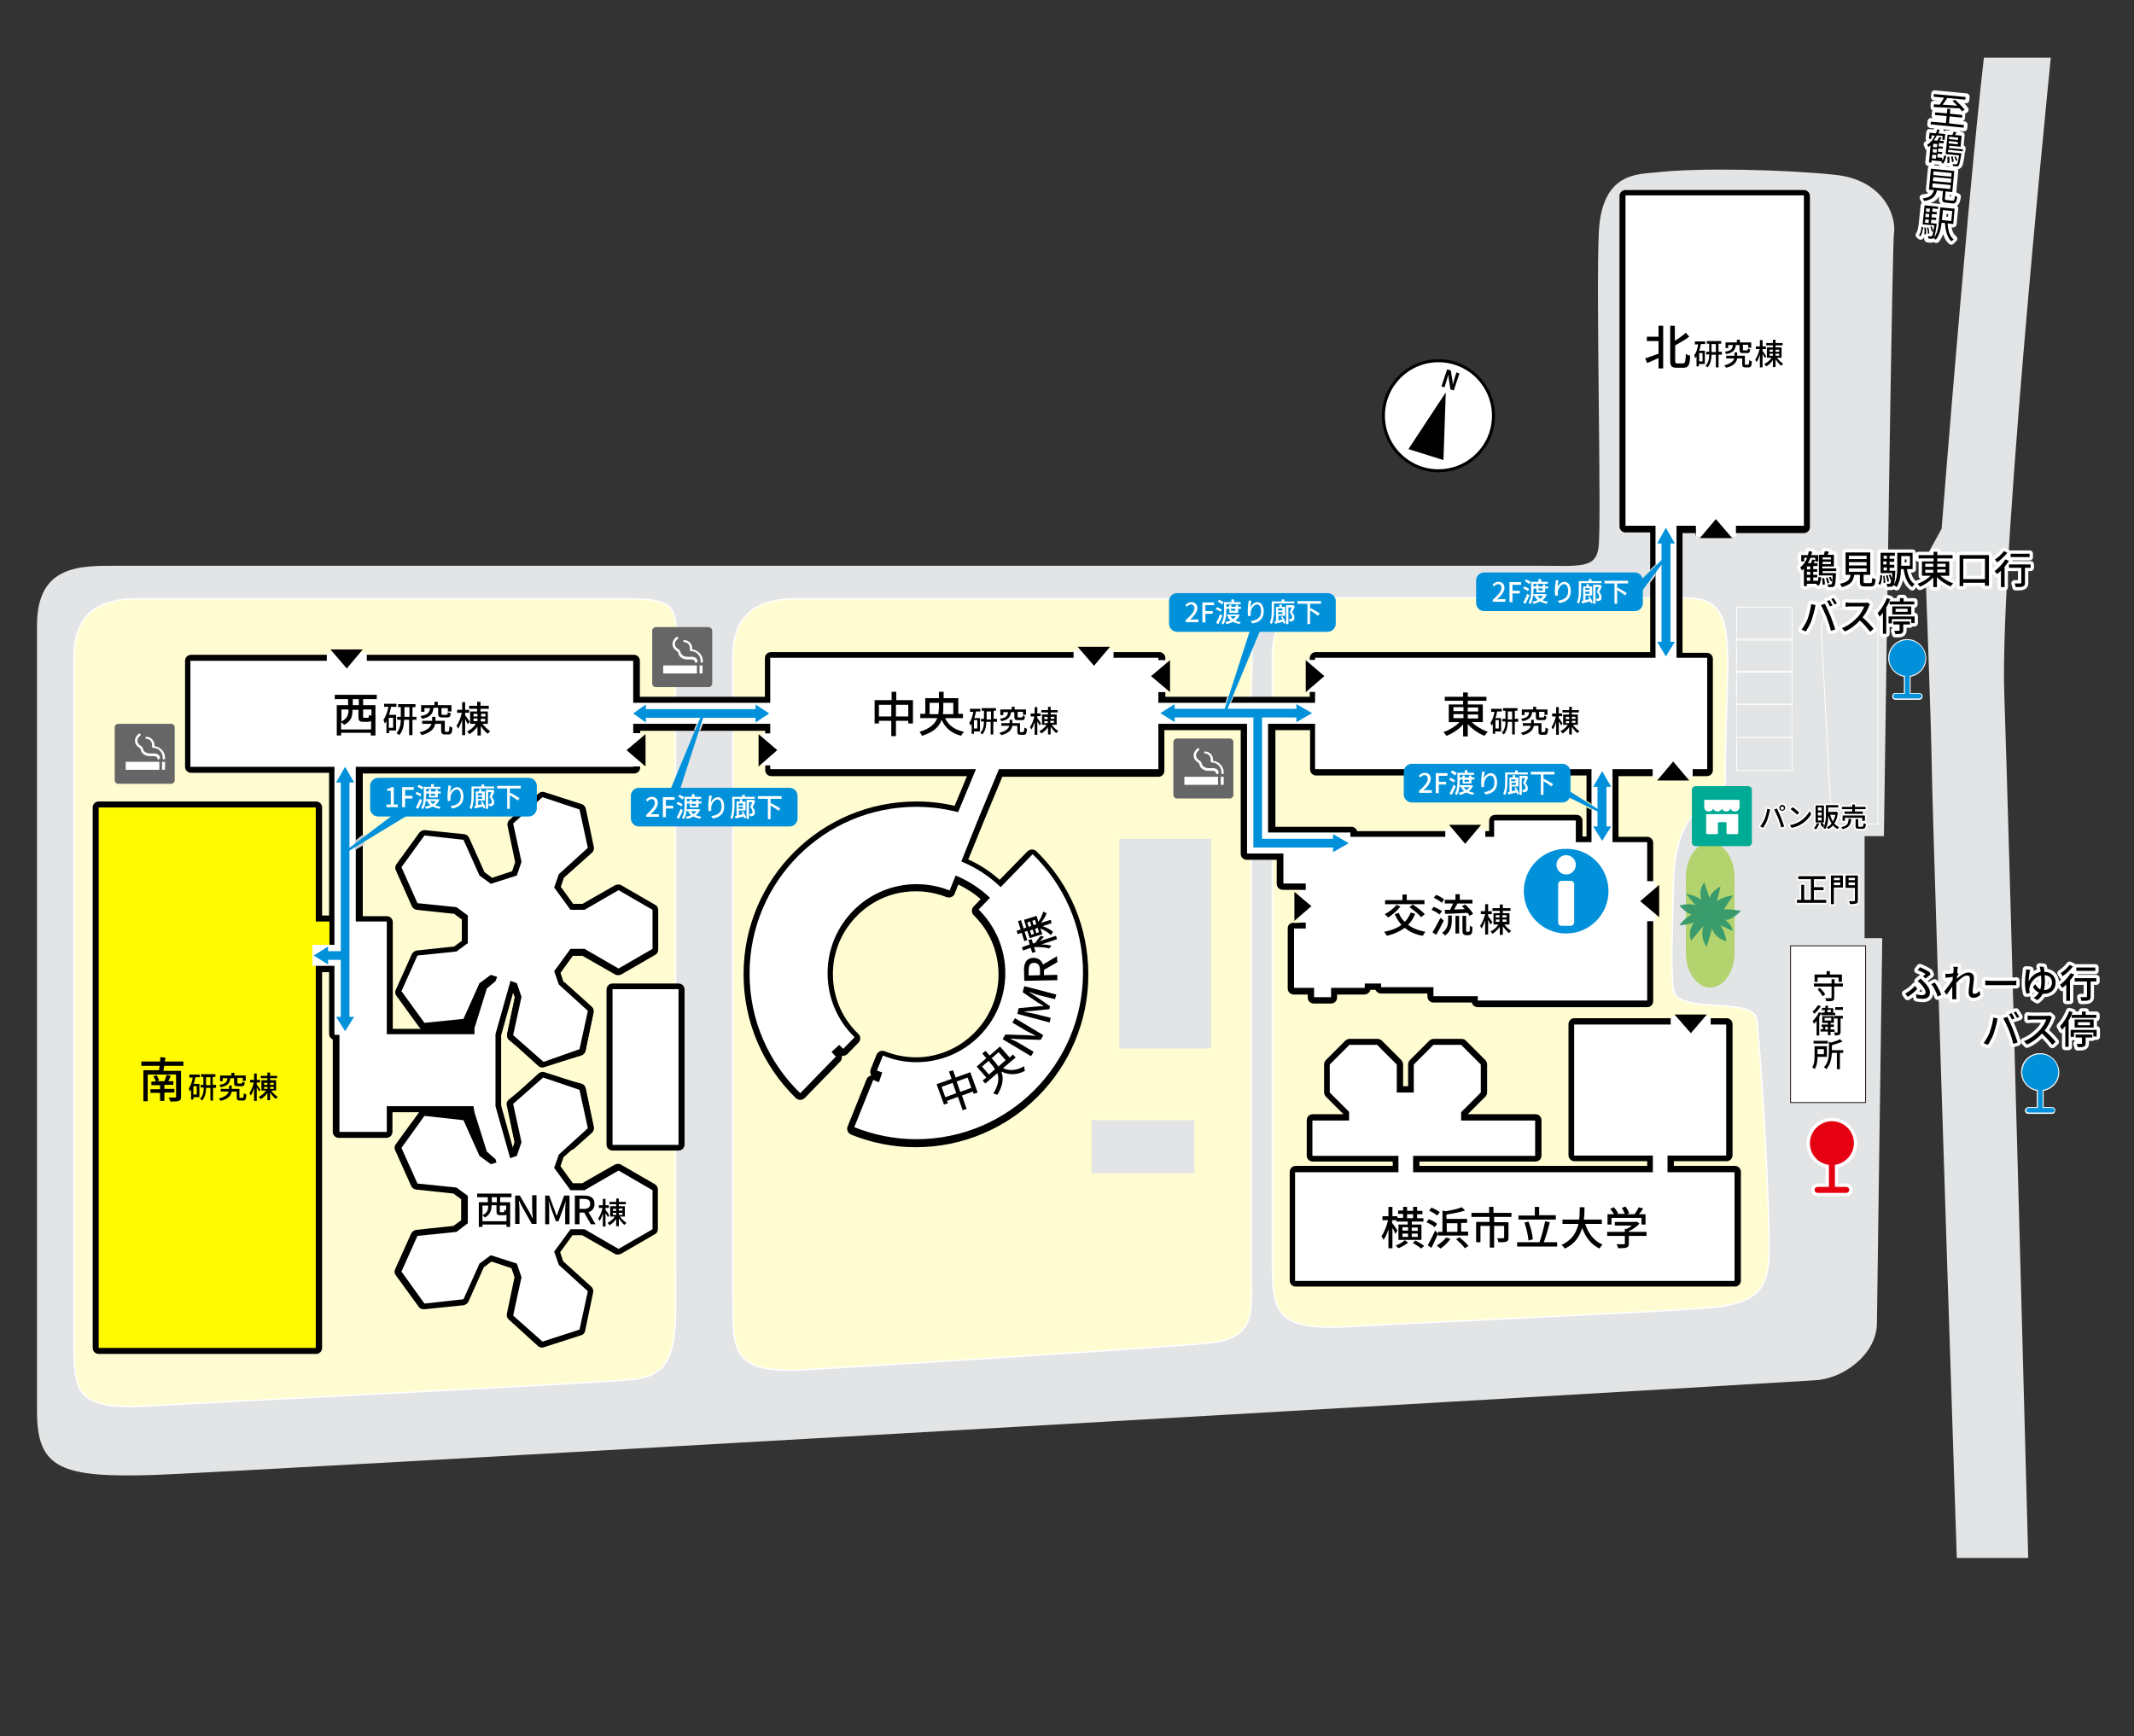 <svg version="1.1" xmlns="http://www.w3.org/2000/svg" xmlns:xlink="http://www.w3.org/1999/xlink" xmlns:a="http://ns.adobe.com/AdobeSVGViewerExtensions/3.0/" x="0px" y="0px" width="640px" height="520.8px" viewBox="0 0 640 520.8" style="enable-background:new 0 0 640 520.8;" xml:space="preserve">
<rect x="0" y="0" width="640" height="520.8" fill="#333333" stroke="none"/>
<style type="text/css">
	.st0{clip-path:url(#XMLID_179_);}
	.st1{fill:#E2E4E5;}
	.st2{fill:#FFFCD1;stroke:#FFFFFF;stroke-width:0.427;stroke-miterlimit:10;}
	.st3{fill:#FFFFFF;}
	.st4{fill:#B2D36E;}
	.st5{fill:none;stroke:#2B1C18;stroke-width:0.143;}
	.st6{fill:#FFFFFF;stroke:#FFFFFF;stroke-width:2;stroke-linecap:round;stroke-linejoin:round;stroke-miterlimit:10;}
	.st7{fill:#FFFA00;}
	.st8{fill:none;}
	.st9{stroke:#FFFFFF;stroke-width:2;stroke-linecap:round;stroke-linejoin:round;stroke-miterlimit:10;}
	.st10{fill:#FFFFFF;stroke:#231815;stroke-width:0.262;stroke-miterlimit:10;}
	.st11{fill:none;stroke:#FFFFFF;stroke-width:0.256;stroke-miterlimit:10;}
	.st12{fill:none;stroke:#FFFFFF;stroke-width:0.192;stroke-miterlimit:10;}
	.st13{fill:#666666;}
	.st14{fill:#0091DA;}
	.st15{stroke:#FFFFFF;stroke-width:0.992;stroke-linecap:round;stroke-linejoin:round;stroke-miterlimit:10;}
	.st16{fill:#C7CCCF;}
	.st17{fill:#E8E9EA;}
	.st18{fill:#E2EBAC;}
	.st19{fill:#E50012;}
	.st20{fill:#3A9B6D;}
	.st21{fill:#00AB95;}
	.st22{fill:#FFFFFF;stroke:#FFFFFF;stroke-width:0.992;stroke-linecap:round;stroke-linejoin:round;stroke-miterlimit:10;}
	.st23{fill:#FFFFFF;stroke:#000000;stroke-width:0.9;stroke-miterlimit:10;}
	.st24{clip-path:url(#XMLID_202_);}
</style>
<defs>
</defs>
<g>
	<g>
		<defs>
			<rect id="XMLID_37_" y="17.3" width="640" height="450"/>
		</defs>
		<clipPath id="XMLID_179_">
			<use xlink:href="#XMLID_37_"  style="overflow:visible;"/>
		</clipPath>
		<g id="XMLID_38_" class="st0">
			<g>
				<g>
					<path class="st1" d="M559.2,281.4v-30.6h5.8c1.2-86,2.6-178.4,3-180.5c0.9-5.8-3.4-16.5-17.9-17.9c-14.6-1.5-40.1-2.2-53.3-0.7
						c-5.6,0.6-16.4-0.1-17.3,17.9c-0.9,18,0.9,88.4-0.1,94.7c-0.9,6.3-5.6,5.4-17.9,5.4H35.2c-10.8,0-24.1-0.5-24.1,17.8v235.9
						c0,17.1,7.2,19.9,35.3,19c21.1-0.7,414.6-23.3,498-28.4c8.7-0.5,18.3-7.9,18.5-16.9c0,0,0.7-52.6,1.6-115.7H559.2z"/>
				</g>
			</g>
			<path id="XMLID_176_" class="st1" d="M597.2,0h19.6c0,0-17.2,165.3-15.7,208.1c1.5,42.8,8.6,312.6,8.6,312.6h-21.1
				c0,0-8.9-269.4-9.2-288.4c-0.3-19-2.1-64.6-2.1-64.6l5-9.1C582.3,158.7,592.3,31.1,597.2,0z"/>
			<path id="XMLID_175_" class="st2" d="M22.2,197.2v202.6c0,17.5-0.7,23.2,22.6,21.9c25.6-1.5,131.5-6.6,145.4-8
				c13.9-1.5,12.4-13.9,12.4-32.1V201.2c0-17.5,2.9-21.6-13.9-21.6H41.2C26.6,179.6,22.2,186.9,22.2,197.2"/>
			<path id="XMLID_174_" class="st2" d="M219.8,197.2v191c0,17.5-0.7,24,22.6,22.6c25.6-1.5,106.6-6.6,120.5-8
				c13.9-1.5,12.4-9.5,12.4-20.5V207.4c0-17.5,2.9-27.8-13.9-27.8H238.8C224.2,179.6,219.8,186.9,219.8,197.2"/>
			<path id="XMLID_173_" class="st2" d="M381.6,196.8v178.5c0,17.5-0.7,24,23.3,22.6c26.3-1.5,95-4.4,109.3-5.8
				c14.3-1.5,16.4-7.1,16.4-18.1c0-6.6-1.1-40.3-3.7-68.1c-0.7-7.1-23.7-1.6-25-8.8c-1-5.9-0.2-22.2,0-32.5
				c0.5-26,15.5-23.7,15.5-30.6c0-40,5.2-54.7-12.1-54.7H401.1C386.1,179.3,381.6,186.6,381.6,196.8"/>
			<path d="M153.5,296.4l0.9,2.7l-2.3,11c-0.1,0.6,0.1,1.3,0.6,1.7l8.7,7.9c0.3,0.3,0.8,0.5,1.2,0.5c0.2,0,0.4,0,0.6-0.1l11.2-3.6
				c0.6-0.2,1.1-0.7,1.2-1.4l2.4-11.5c0.1-0.6-0.1-1.3-0.6-1.7l-8.1-7.3H148L153.5,296.4z"/>
			<path d="M154.4,342.6l-0.7,2.2h18.2l5.6-5c0.5-0.4,0.7-1.1,0.6-1.7l-2.4-11.5c-0.1-0.6-0.6-1.2-1.2-1.4l-11.2-3.6
				c-0.2-0.1-0.4-0.1-0.6-0.1c-0.4,0-0.9,0.2-1.2,0.5l-8.7,7.9c-0.5,0.4-0.7,1.1-0.6,1.7L154.4,342.6z"/>
			<g id="XMLID_157_">
				<g>
					<path id="XMLID_160_" d="M181.9,324.9v18.4c0,1,0.8,1.8,1.8,1.8h19.8c1,0,1.8-0.8,1.8-1.8v-46.5c0-1-0.8-1.8-1.8-1.8h-19.8
						c-1,0-1.8,0.8-1.8,1.8V324.9 M150.3,316.8 M162.2,322.1l-9.6,7.7c-0.5,0.4-0.8,1.1-0.6,1.8l2.3,11l-0.5,1.6l-3.5-12.6v-6.8
						v-14.3l3.6-12.8l0.5,1.5l-2.3,11c-0.1,0.7,0.1,1.4,0.6,1.8l10,8l11.6-3.4c0.6-0.2,1.1-0.7,1.3-1.4l2.4-11.5
						c0.1-0.6-0.1-1.3-0.6-1.7l-8.4-7.5l-0.9-2.7l3.7-5.1h2.9l9.8,5.6c0.3,0.2,0.6,0.2,0.9,0.2c0.3,0,0.6-0.1,0.9-0.2l10.2-5.9
						c0.6-0.3,0.9-0.9,0.9-1.6l0-11.8c0-0.7-0.3-1.3-0.9-1.6l-10.2-5.9c-0.3-0.2-0.6-0.2-0.9-0.2c-0.3,0-0.6,0.1-0.9,0.2l-9.8,5.6
						h-2.8l-3.7-5.1l0.9-2.7l8.4-7.5c0.5-0.4,0.7-1.1,0.6-1.7l-2.4-11.5c-0.1-0.6-0.6-1.2-1.2-1.4l-11.2-3.6
						c-0.2-0.1-0.4-0.1-0.6-0.1c-0.4,0-0.9,0.2-1.2,0.5l-8.7,7.9c-0.5,0.4-0.7,1.1-0.6,1.7l2.3,11l-0.9,2.7l-6,2l-2.3-1.7l-4.6-10.3
						c-0.3-0.6-0.8-1-1.5-1.1l-11.7-1.2c-0.1,0-0.1,0-0.2,0c-0.6,0-1.1,0.3-1.5,0.7l-6.9,9.5c-0.4,0.5-0.5,1.2-0.2,1.8l4.8,10.8
						c0.3,0.6,0.8,1,1.5,1.1l11.2,1.2l2.3,1.7v6.4l-2.3,1.7l-11.2,1.2c-0.6,0.1-1.2,0.5-1.5,1.1l-4.8,10.7c-0.3,0.6-0.2,1.3,0.2,1.8
						l6.9,9.5c0.1,0.2,0.3,0.3,0.5,0.4h-8.5v-32c0-1-0.8-1.8-1.8-1.8h-7.2v-42.8h81.4c1,0,1.8-0.8,1.8-1.8v-11h37.5v11.8
						c0,1,0.8,1.8,1.8,1.8H290l-3.7,8.9c-3.8-0.9-7.6-1.3-11.5-1.3c-28.6,0-51.8,23.2-51.8,51.8c0,14.1,5.6,27.3,15.7,37.2
						c0.4,0.3,0.8,0.5,1.3,0.5c0.5,0,0.9-0.2,1.3-0.5l10.7-11c0.3-0.3,0.5-0.8,0.5-1.3c0-0.1,0-0.3-0.1-0.4c0.1,0,0.3,0,0.4,0
						c0.5,0,0.9-0.2,1.3-0.5l3.4-3.5c0.3-0.3,0.5-0.8,0.5-1.3c0-0.5-0.2-0.9-0.6-1.3c-5.5-5.3-8.2-12.6-7.5-20.3
						c1-10.8,9.2-19.9,19.9-22c4.8-0.9,9.6-0.5,14.1,1.3c0.2,0.1,0.5,0.1,0.7,0.1c0.7,0,1.4-0.4,1.7-1.1l1.1-2.8
						c2.4,1.2,4.7,2.6,6.7,4.4l-2.1,2.2c-0.7,0.7-0.7,1.9,0,2.6c5.3,5.2,7.9,12.2,7.4,19.6c-0.9,12.3-10.9,22.2-23.2,23
						c-3.7,0.2-7.4-0.4-10.9-1.8c-0.2-0.1-0.5-0.1-0.7-0.1c-0.2,0-0.5,0-0.7,0.1c-0.4,0.2-0.8,0.6-1,1l-1.8,4.5
						c-0.2,0.6-0.1,1.3,0.2,1.8c-0.1,0-0.3,0.1-0.4,0.1c-0.4,0.2-0.8,0.5-1,1l-5.7,14.2c-0.4,0.9,0.1,2,1,2.4
						c6.2,2.5,12.7,3.8,19.4,3.8c28.6,0,51.8-23.2,51.8-51.8c0-14-5.5-27.2-15.6-37c-0.3-0.3-0.8-0.5-1.3-0.5c0,0,0,0,0,0
						c-0.5,0-0.9,0.2-1.3,0.5l-8.4,8.6c-2.8-2.5-6-4.6-9.4-6.1l4.3-10.6l5.9-14.2h46.8c1,0,1.8-0.8,1.8-1.8V219h22.9v37.1
						c0,1,0.8,1.8,1.8,1.8h9v7.2c0,1,0.8,1.8,1.8,1.8h5v9.9h-1.9c-0.9,0-1.6,0.7-1.6,1.6v18.1c0,1,0.8,1.8,1.8,1.8h4.2v0.9
						c0,1,0.8,1.8,1.8,1.8h5.2c1,0,1.8-0.8,1.8-1.8v-0.9h8.2c0.8,0,1.6-0.6,1.8-1.4h1.5c0.3,0.6,0.9,1.1,1.7,1.1h13.9v0.9
						c0,1,0.8,1.8,1.8,1.8h11.5c0.2,0.8,0.9,1.4,1.8,1.4h50.8c1,0,1.8-0.8,1.8-1.8v-24.5c0-1-0.8-1.8-1.8-1.8v-7.4
						c1,0,1.8-0.8,1.8-1.8v-12c0-1-0.8-1.8-1.8-1.8h-8.6v-18.2h10.6c1,0,1.8-0.8,1.8-1.8h7.4c0,1,0.8,1.8,1.8,1.8h4.9
						c1,0,1.8-0.8,1.8-1.8v-33.4c0-1-0.8-1.8-1.8-1.8h-7.3v-35.9h3.9v0.3c0,1,0.8,0.8,1.8,0.8h8.2c1,0,1.8,0.2,1.8-0.8v-0.3H541
						c1,0,1.8-0.8,1.8-1.8V58.8c0-1-0.8-1.8-1.8-1.8h-53.5c-1,0-1.8,0.8-1.8,1.8v99.1c0,1,0.8,1.8,1.8,1.8h7.4v35.9H394.6
						c-1,0-1.8,0.8-1.8,1.8V209h-43.3v-11.6c0-1-0.8-1.8-1.8-1.8H231.2c-1,0-1.8,0.8-1.8,1.8V209h-37.5v-10.8c0-1-0.8-1.8-1.8-1.8
						H57.3c-1,0-1.8,0.8-1.8,1.8V230c0,1,0.8,1.8,1.8,1.8h41.4v42.8h-2.1v-32.4c0-1-0.8-1.8-1.8-1.8H29.6c-1,0-1.8,0.8-1.8,1.8
						v162.1c0,1,0.8,1.8,1.8,1.8h65.2c1,0,1.8-0.8,1.8-1.8V291.6h2.1v18.5c0,0.8,0.5,1.4,1.1,1.7v27.7c0,1,0.8,1.8,1.8,1.8h14.3
						c1,0,1.8-0.8,1.8-1.8v-5.9h8c0,0-7,9.6-7,9.6c-0.4,0.5-0.5,1.2-0.2,1.8l4.8,10.7c0.3,0.6,0.8,1,1.5,1.1l11.2,1.2l2.3,1.7v6.3
						l-2.3,1.7l-11.2,1.2c-0.6,0.1-1.2,0.5-1.5,1.1l-4.8,10.7c-0.3,0.6-0.2,1.3,0.2,1.8l6.9,9.5c0.3,0.5,0.9,0.7,1.5,0.7
						c0.1,0,0.1,0,0.2,0l11.7-1.2c0.6-0.1,1.2-0.5,1.5-1.1l4.6-10.3l2.3-1.7l6,2l0.9,2.7l-2.3,11c-0.1,0.6,0.1,1.3,0.6,1.7l8.7,7.9
						c0.3,0.3,0.8,0.5,1.2,0.5c0.2,0,0.4,0,0.6-0.1l11.2-3.6c0.6-0.2,1.1-0.7,1.2-1.4l2.4-11.5c0.1-0.6-0.1-1.3-0.6-1.7l-8.4-7.6
						l-0.9-2.7l3.7-5.1h2.9l9.8,5.6c0.3,0.2,0.6,0.2,0.9,0.2c0.3,0,0.6-0.1,0.9-0.2l10.2-5.9c0.6-0.3,0.9-0.9,0.9-1.6l0-11.8
						c0-0.7-0.3-1.2-0.9-1.6l-10.2-5.9c-0.3-0.2-0.6-0.2-0.9-0.2c-0.3,0-0.6,0.1-0.9,0.2l-9.8,5.6h-2.8l-3.7-5.1l0.9-2.7l8.4-7.5
						c0.5-0.4,0.7-1.1,0.6-1.7l-2.4-11.5c-0.1-0.7-0.6-1.2-1.3-1.4L162.2,322.1z M150.3,325 M475.7,250.9h-1.1v-4.7
						c0-1-0.8-1.8-1.8-1.8h-24.4c-1,0-1.8,0.8-1.8,1.8v3.1h-39.6c-0.2-0.8-0.9-1.3-1.7-1.3h-22.8V219h10.4v11.8c0,1,0.8,1.8,1.8,1.8
						h81.1V250.9z"/>
					<path id="XMLID_159_" d="M520.3,349.7H502v-1.4h15.8c1,0,1.8-0.8,1.8-1.8v-39.3c0-1-0.8-1.8-1.8-1.8h-45.6
						c-1,0-1.8,0.8-1.8,1.8v39.3c0,1,0.8,1.8,1.8,1.8H494v1.4h-68.3v-1.3h34.8c1,0,1.8-0.8,1.8-1.8V336c0-1-0.8-1.8-1.8-1.8h-20.3
						l5.3-5.3c0.3-0.3,0.5-0.8,0.5-1.3v-8.3c0-0.5-0.2-0.9-0.5-1.3l-5.9-5.9c-0.3-0.3-0.8-0.5-1.3-0.5H430c-0.5,0-0.9,0.2-1.3,0.5
						l-5.9,5.9c-0.3,0.3-0.5,0.8-0.5,1.3v6.5h-1.5v-6.5c0-0.5-0.2-0.9-0.5-1.3l-5.9-5.9c-0.3-0.3-0.8-0.5-1.3-0.5h-8.3
						c-0.5,0-0.9,0.2-1.3,0.5l-5.9,5.9c-0.3,0.3-0.5,0.8-0.5,1.3v8.3c0,0.5,0.2,0.9,0.5,1.3l5.3,5.3l-9.2,0c-1,0-1.8,0.8-1.8,1.8
						v10.6c0,1,0.8,1.8,1.8,1.8h24v1.3h-29.1c-1,0-1.8,0.8-1.8,1.8v32.6c0,1,0.8,1.8,1.8,1.8h131.7c1,0,1.8-0.8,1.8-1.8v-32.6
						C522.1,350.5,521.3,349.7,520.3,349.7z"/>
				</g>
			</g>
			<g id="XMLID_155_">
				<polygon id="XMLID_156_" class="st3" points="500.1,351.6 500.1,346.6 517.7,346.6 517.7,307.3 472.1,307.3 472.1,346.6 
					495.7,346.6 495.7,351.6 423.8,351.6 423.8,346.7 427.3,346.7 438.2,346.7 460.4,346.7 460.4,336.1 438.2,336.1 438.2,333.6 
					444.1,327.7 444.1,319.3 438.2,313.4 429.9,313.4 424,319.3 424,327.7 418.9,327.7 418.9,319.3 413,313.4 404.7,313.4 
					398.8,319.3 398.8,327.7 404.6,333.5 404.6,336.1 393.6,336.1 393.6,346.7 404.6,346.7 415.9,346.7 419.4,346.7 419.4,351.6 
					388.4,351.6 388.4,384.2 520.2,384.2 520.2,351.6 				"/>
			</g>
			<g id="XMLID_154_">
				<path class="st3" d="M148.3,318.5"/>
			</g>
			<g id="XMLID_153_">
				<polyline class="st3" points="183.7,322.2 183.7,343.4 203.5,343.4 203.5,296.7 183.7,296.7 183.7,322.2 				"/>
			</g>
			<g id="XMLID_152_">
				<path class="st3" d="M148.3,323"/>
			</g>
			<g id="XMLID_151_">
				<polyline class="st3" points="148.6,323 148.6,310.2 153.1,294.2 155,294.9 156.4,299 153.9,310.5 163,318.5 173.8,314.7 
					176.3,303.2 167.6,295.3 166.2,291.3 171.1,284.6 175.3,284.6 185.5,290.5 195.7,284.6 195.7,272.9 185.5,267 175.3,272.9 
					171.1,272.9 166.2,266.2 167.6,262.2 176.3,254.3 173.8,242.8 162.7,239.1 153.9,247 156.4,258.5 155,262.6 147.2,265.1 
					143.8,262.6 139,251.9 127.3,250.6 120.4,260.1 125.2,270.9 136.9,272.1 140.3,274.6 140.3,282.9 136.9,285.4 125.2,286.6 
					120.4,297.3 127.3,306.8 139,305.6 143.8,294.9 147.2,292.4 149.1,293 148.6,294.3 146,296.5 142.3,308.4 142.3,308.8 
					142.3,310.2 116,310.2 116,276.4 106.5,276.4 106.5,310.2 101.8,310.2 101.8,339.5 116,339.5 116,331.8 142,331.8 142.3,333.6 
					146,345.4 148.6,347.7 148.9,348.7 147.2,349.2 143.8,346.7 139,336 127.3,334.7 120.4,344.3 125.2,355 136.9,356.2 
					140.3,358.7 140.3,366.9 136.9,369.5 125.2,370.7 120.4,381.4 127.3,391 139,389.7 143.8,379 147.2,376.5 155,379 156.4,383.1 
					153.9,394.6 162.7,402.4 173.8,398.8 176.3,387.3 167.6,379.4 166.2,375.4 171.1,368.7 175.3,368.7 185.5,374.6 195.7,368.7 
					195.7,357 185.5,351.1 175.3,357 171.1,357 166.2,350.3 167.6,346.3 176.3,338.4 173.8,326.9 162.9,323.2 153.9,331.1 
					156.4,342.6 155,346.7 153,347.4 148.6,331.8 148.6,323 				"/>
			</g>
			<path id="XMLID_150_" class="st4" d="M520.2,285.7c0,5.8-3.3,10.5-7.3,10.5c-4,0-7.3-4.7-7.3-10.5v-22.5c0-5.8,3.3-10.5,7.3-10.5
				c4,0,7.3,4.7,7.3,10.5V285.7z"/>
			<polyline id="XMLID_149_" class="st5" points="106.2,229.3 106.2,228.7 105.5,228.7 			"/>
			<line id="XMLID_148_" class="st5" x1="104.4" y1="228.7" x2="102.7" y2="228.7"/>
			<polyline id="XMLID_147_" class="st5" points="102.1,228.7 101.5,228.7 101.5,229.3 			"/>
			<rect id="XMLID_146_" x="335.7" y="251.6" class="st1" width="27.5" height="62.9"/>
			<rect id="XMLID_145_" x="327.4" y="336" class="st1" width="30.8" height="15.9"/>
			<g>
				<path class="st6" d="M545.1,174.5c0.2-0.4,0.2-1,0.3-1.5l0.8,0.2c-0.1,0.9-0.3,1.9-0.8,2.5l-0.7-0.4c0.1-0.1,0.1-0.2,0.2-0.2h-3
					v0.7h-0.9v-5.2c-0.2,0.2-0.4,0.3-0.6,0.5c-0.1-0.2-0.3-0.6-0.5-0.9c0.9-0.7,1.6-1.7,2.1-2.9h-0.9v1.1h-0.9v-1.9h2
					c0.1-0.4,0.2-0.8,0.3-1.2l1,0.2c-0.1,0.3-0.2,0.7-0.3,1h2.1v1.9h-0.9v-1.1H543c-0.2,0.5-0.5,1.1-0.8,1.6h0.9
					c0.2-0.4,0.3-0.8,0.4-1.1l0.9,0.2c-0.2,0.3-0.3,0.6-0.5,0.9h1.2v0.9h-1.3v0.9h1.2v0.8h-1.2v0.9h1.2v0.8h-1.2v1h1.3V174.5z
					 M542.9,169.9h-1v0.9h1V169.9z M542.9,171.5h-1v0.9h1V171.5z M541.9,174.2h1v-1h-1V174.2z M546.6,171.3v0.6h4c0,0,0,0.2,0,0.4
					c-0.1,2.3-0.2,3.2-0.5,3.5c-0.2,0.2-0.4,0.3-0.7,0.3c-0.3,0-0.7,0-1.1,0c0-0.2-0.1-0.6-0.2-0.8c0.4,0,0.8,0,0.9,0
					c0.2,0,0.2,0,0.3-0.1c0.2-0.2,0.3-0.9,0.3-2.6h-4.1v-6.2h1.5c0.1-0.4,0.2-0.8,0.3-1.1l1.2,0.2c-0.1,0.3-0.3,0.6-0.4,0.9h1.9v3.5
					h-3.5v0.6h4.2v0.8H546.6z M547.1,173.4c0.1,0.6,0.2,1.4,0.2,1.9l-0.7,0.1c0-0.5,0-1.3-0.2-1.9L547.1,173.4z M546.6,167.2v0.6
					h2.5v-0.6H546.6z M549.1,169.2v-0.7h-2.5v0.7H549.1z M548.1,173.2c0.2,0.5,0.4,1.1,0.5,1.6l-0.6,0.2c0-0.4-0.2-1.1-0.4-1.6
					L548.1,173.2z M549.1,174.4c-0.1-0.3-0.4-0.9-0.6-1.2l0.5-0.2c0.2,0.4,0.5,0.9,0.6,1.2L549.1,174.4z"/>
				<path class="st6" d="M560.9,174.9c0.5,0,0.5-0.2,0.6-1.6c0.2,0.2,0.7,0.4,1,0.4c-0.1,1.7-0.4,2.2-1.5,2.2h-1.7
					c-1.2,0-1.5-0.3-1.5-1.4v-2.1h-1.7c-0.3,1.9-1,3-3.7,3.7c-0.1-0.3-0.4-0.7-0.6-1c2.4-0.5,3-1.3,3.2-2.7h-1.5v-6.7h7.4v6.7h-2
					v2.1c0,0.3,0.1,0.4,0.5,0.4H560.9z M554.5,167.7h5.3v-1h-5.3V167.7z M554.5,169.6h5.3v-1h-5.3V169.6z M554.5,171.5h5.3v-1h-5.3
					V171.5z"/>
				<path class="st6" d="M563.3,175.1c0.4-0.6,0.6-1.6,0.6-2.6l0.6,0.1c-0.1,1.1-0.2,2.2-0.6,2.8L563.3,175.1z M568.4,171.1
					c0,0,0,0.3,0,0.4c-0.1,2.8-0.3,3.9-0.6,4.2c-0.2,0.2-0.4,0.3-0.7,0.3c-0.2,0-0.6,0-1.1,0c0-0.3-0.1-0.6-0.2-0.9
					c0.4,0,0.7,0,0.8,0c0.1,0,0.2,0,0.3-0.1c0.1-0.1,0.2-0.5,0.3-1.3L567,174c-0.1-0.4-0.3-1-0.6-1.5l0.5-0.2
					c0.2,0.4,0.4,0.8,0.5,1.2c0-0.4,0.1-0.9,0.1-1.6h-3.5v-6.1h4.3v0.9h-1.6v0.9h1.4v0.9h-1.4v0.9h1.4v0.9h-1.4v0.9H568.4z
					 M565.2,172.7c0.1,0.7,0.2,1.5,0.2,2.1l-0.5,0.1c0-0.6,0-1.4-0.1-2.1L565.2,172.7z M564.9,166.7v0.9h1v-0.9H564.9z M565.8,168.4
					h-1v0.9h1V168.4z M564.9,171.1h1v-0.9h-1V171.1z M566,174.5c0-0.5-0.2-1.3-0.4-1.9l0.5-0.1c0.2,0.6,0.4,1.4,0.4,1.9L566,174.5z
					 M571.9,170.7c0.3,2,1,3.7,2.3,4.5c-0.2,0.2-0.6,0.6-0.7,0.9c-1.5-1-2.2-3-2.6-5.4h-0.8c0,1.7-0.3,3.9-1.3,5.4
					c-0.2-0.2-0.6-0.5-0.9-0.6c1-1.5,1.1-3.6,1.1-5.3v-4.4h4.6v4.9H571.9z M570.2,166.8v2.9h2.6v-2.9H570.2z"/>
				<path class="st6" d="M581.8,172.6c1,1,2.6,1.9,4,2.4c-0.3,0.2-0.6,0.7-0.8,0.9c-1.4-0.6-3-1.6-4.1-2.8v3h-1.1v-2.9
					c-1.1,1.2-2.6,2.2-4,2.8c-0.2-0.3-0.5-0.7-0.7-0.9c1.4-0.5,2.9-1.4,3.9-2.4h-2.6v-4.3h3.5v-0.9h-4.5v-1h4.5v-1h1.1v1h4.6v1H581
					v0.9h3.6v4.3H581.8z M577.4,170h2.4v-0.9h-2.4V170z M577.4,171.8h2.4v-0.9h-2.4V171.8z M581,169.1v0.9h2.5v-0.9H581z
					 M583.5,170.8H581v0.9h2.5V170.8z"/>
				<path class="st6" d="M596.5,166.5v9.2h-1.2v-0.9h-6.5v1h-1.1v-9.3H596.5z M595.3,173.7v-6.1h-6.5v6.1H595.3z"/>
				<path class="st6" d="M602.5,168.2c-0.4,0.6-0.8,1.2-1.3,1.8v6.1h-1.1v-4.9c-0.4,0.4-0.8,0.7-1.2,1c-0.1-0.2-0.5-0.7-0.7-0.9
					c1.2-0.9,2.4-2.2,3.2-3.5L602.5,168.2z M602,165.8c-0.8,1-2,2.2-3.1,2.9c-0.1-0.2-0.4-0.7-0.6-0.9c1-0.6,2.1-1.7,2.7-2.5
					L602,165.8z M609,170.3h-1.7v4.5c0,0.6-0.1,0.9-0.6,1.1c-0.4,0.2-1.1,0.2-2.2,0.2c0-0.3-0.2-0.8-0.3-1.1c0.7,0,1.5,0,1.7,0
					c0.2,0,0.3-0.1,0.3-0.2v-4.5h-3.7v-1h6.5V170.3z M608.7,167.1H603v-1h5.7V167.1z"/>
				<path class="st6" d="M543.2,181.2l1.3,0.3c-0.1,0.3-0.2,0.7-0.2,1c-0.2,0.8-0.6,2.4-1,3.6c-0.4,1.1-1.1,2.3-1.7,3.3l-1.3-0.5
					c0.7-1,1.4-2.2,1.8-3.2C542.6,184.3,543,182.6,543.2,181.2z M546.1,181.5l1.2-0.4c0.5,0.9,1.2,2.6,1.7,3.7
					c0.4,1.1,1.1,2.9,1.4,4l-1.3,0.4c-0.3-1.3-0.8-2.8-1.3-4.1C547.3,184,546.6,182.3,546.1,181.5z M549.6,181.6l-0.8,0.3
					c-0.2-0.5-0.6-1.2-0.9-1.6l0.8-0.3C548.9,180.4,549.3,181.1,549.6,181.6z M550.9,181l-0.7,0.3c-0.3-0.5-0.6-1.2-1-1.6l0.7-0.3
					C550.2,179.9,550.7,180.6,550.9,181z"/>
				<path class="st6" d="M560.8,181.3c-0.1,0.1-0.3,0.4-0.3,0.6c-0.4,1-1.1,2.3-1.9,3.3c1.2,1,2.6,2.5,3.3,3.4l-1,0.9
					c-0.8-1-1.9-2.3-3.1-3.4c-1.2,1.3-2.8,2.6-4.5,3.3l-0.9-1c1.9-0.7,3.6-2.1,4.8-3.4c0.8-0.9,1.6-2.2,1.9-3.1h-4.3
					c-0.5,0-1.1,0.1-1.3,0.1v-1.3c0.2,0,0.9,0.1,1.3,0.1h4.3c0.4,0,0.8,0,1-0.1L560.8,181.3z"/>
				<path class="st6" d="M566.9,179.7c-0.3,0.8-0.7,1.7-1.2,2.5v7.9h-1v-6.3c-0.3,0.4-0.7,0.9-1,1.2c-0.1-0.3-0.4-0.8-0.6-1.1
					c1.1-1.1,2.1-2.8,2.8-4.5L566.9,179.7z M574.2,184.8v2.1h-1v-1.2h-5.8v1.3h-1v-2.1H574.2z M569.8,180.4v-1h1.1v1h3.2v0.9h-7.4
					v-0.9H569.8z M567.5,184.3v-2.4h5.7v2.4H567.5z M567.9,186.4h4.9v0.9h-2v1.7c0,0.5-0.1,0.8-0.5,1c-0.4,0.2-1,0.2-1.9,0.2
					c0-0.3-0.2-0.7-0.3-1c0.6,0,1.2,0,1.4,0c0.2,0,0.2,0,0.2-0.2v-1.7h-1.9V186.4z M568.5,183.5h3.6v-0.9h-3.6V183.5z"/>
			</g>
			<g id="XMLID_144_">
				<rect x="394.4" y="197.3" class="st3" width="117.6" height="33.4"/>
			</g>
			<polyline id="XMLID_143_" class="st7" points="102.2,284.7 98.8,284.7 98.8,276.4 94.7,276.4 94.7,242.2 29.6,242.2 29.6,404.3 
				94.7,404.3 94.7,288.6 102.2,288.6 			"/>
			<polyline id="XMLID_142_" class="st8" points="102,288.6 94.5,288.6 94.5,404.3 29.4,404.3 29.4,242.2 94.5,242.2 94.5,276.4 
				98.6,276.4 98.6,284.7 102,284.7 			"/>
			<polygon id="XMLID_141_" class="st3" points="541,58.6 487.5,58.6 487.5,157.7 510.6,157.7 510.6,160.2 518.8,160.2 518.8,157.7 
				541,157.7 			"/>
			<g id="XMLID_140_">
				<polygon class="st3" points="472.6,252.6 472.6,246.1 448.1,246.1 448.1,251 405,251 405,255.6 400.6,255.6 400.6,255.6 
					384.9,255.6 384.9,265 391.6,265 391.6,278.5 388.1,278.5 388.1,296.3 394.1,296.3 394.1,299.1 399.2,299.1 399.2,296.3 
					409.3,296.3 409.3,295 414.2,295 414.2,296.1 429.9,296.1 429.9,298.8 443.2,298.8 443.2,300.1 494,300.1 494,252.6 				"/>
			</g>
			<g>
				<path class="st6" d="M572.1,299l-0.7-1c1-0.5,2.3-1.5,2.9-2.3l0.7,0.9C574.4,297.3,573.3,298.3,572.1,299z M574.6,298.2
					c0.6,0.2,1.2,0.3,1.8,0.3c0.6,0,1.1-0.2,1.1-0.9c0-0.7-0.8-1.8-1.4-2.4c-0.3-0.3-0.6-0.6-1-0.9l0.9-0.8c0.3,0.3,0.6,0.6,0.9,0.9
					c1.2,1.2,1.9,2.2,1.9,3.3c0,1.5-1.1,1.9-2.1,1.9c-0.7,0-1.3-0.1-1.9-0.2L574.6,298.2z M576.7,292.8c0.3-0.2,0.6-0.4,0.8-0.6
					c-0.5-0.4-1.5-0.9-2.4-1.2l0.7-0.9c0.9,0.4,2.2,1,2.9,1.5l0.3,0.7c-0.3,0.2-1,0.8-1.5,1.2L576.7,292.8z M581.1,298.9
					c-0.3-1.1-1.1-2.8-1.9-3.7l1-0.5c0.8,0.9,1.6,2.6,2,3.7L581.1,298.9z"/>
				<path class="st6" d="M593.9,298.4c-0.6,0.6-1.3,0.9-2.1,0.9c-0.8,0-1.4-0.6-1.4-1.6c0-1.3,0.4-3.1,0.4-4.2
					c0-0.6-0.3-0.9-0.9-0.9c-0.9,0-2.2,1.1-3.2,2.2c0,0.4,0,0.8,0,1.2c0,1,0,1.8,0,2.9c0,0.2,0,0.5,0.1,0.8h-1.3c0-0.2,0-0.6,0-0.8
					c0-1.1,0-1.7,0-3c-0.5,0.8-1.2,1.8-1.7,2.5l-0.7-1c0.6-0.8,1.9-2.5,2.5-3.4c0-0.3,0-0.7,0.1-1c-0.5,0.1-1.5,0.2-2.2,0.3
					l-0.1-1.2c0.3,0,0.5,0,0.9,0c0.4,0,1-0.1,1.5-0.2c0-0.5,0.1-0.9,0.1-1c0-0.3,0-0.6-0.1-0.9l1.4,0c-0.1,0.3-0.2,0.9-0.2,1.7
					l0.4,0.5c-0.2,0.2-0.4,0.5-0.5,0.8c0,0.2,0,0.3,0,0.5c0.9-0.8,2.3-1.8,3.4-1.8c1.2,0,1.7,0.7,1.7,1.6c0,1.2-0.4,3-0.4,4.2
					c0,0.4,0.2,0.6,0.5,0.6c0.5,0,1.1-0.3,1.6-0.9L593.9,298.4z"/>
				<path class="st6" d="M595.4,294.1c0.4,0,1.1,0.1,1.7,0.1h6.3c0.6,0,1,0,1.3-0.1v1.4c-0.3,0-0.8,0-1.3,0h-6.3c-0.7,0-1.3,0-1.7,0
					V294.1z"/>
				<path class="st6" d="M612.9,290c0.1,0.4,0.2,0.9,0.2,1.5c2.1,0,3.4,1.4,3.4,3.2c0,1.9-1.2,3.4-3.6,3.4c-0.1,0-0.2,0-0.3,0
					c-0.3,0.7-0.9,1.4-1.6,1.9l-1.1-0.7c0.7-0.4,1.2-0.9,1.6-1.6c-0.8-0.3-1.4-0.9-1.8-1.7l0.7-0.8c0.4,0.7,0.9,1.3,1.5,1.6
					c0.2-0.8,0.3-1.6,0.3-2.5c0-0.6,0-1.2-0.1-1.7c-1.9,0.4-3.1,2.1-3.4,3.5c0,0.2-0.1,0.4-0.1,0.7c0,0.2,0.1,0.8,0.1,1.1l-1,0.1
					c-0.2-0.8-0.4-2-0.4-3.1c0-1.3,0.2-2.8,0.3-3.5c0-0.2,0-0.4,0-0.6l1.3,0.1c-0.1,0.2-0.1,0.4-0.2,0.6c-0.1,0.7-0.3,2.1-0.3,2.9
					c0.7-1.5,2-2.6,3.6-2.9c0-0.3-0.1-0.6-0.1-0.8c-0.1-0.3-0.1-0.6-0.2-0.8L612.9,290z M615.4,294.7c0-1.2-0.7-2.1-2.2-2.2
					c0,0.6,0.1,1.2,0.1,1.8c0,0.9-0.1,1.9-0.3,2.7C614.5,296.9,615.4,296.1,615.4,294.7z"/>
				<path class="st6" d="M622.1,292.3c-0.4,0.6-0.8,1.2-1.3,1.8v6.1h-1.1v-4.9c-0.4,0.4-0.8,0.7-1.2,1c-0.1-0.2-0.5-0.7-0.7-0.9
					c1.2-0.9,2.4-2.2,3.2-3.5L622.1,292.3z M621.7,289.9c-0.8,1-2,2.2-3.1,2.9c-0.1-0.2-0.4-0.7-0.6-0.9c1-0.6,2.1-1.7,2.7-2.5
					L621.7,289.9z M628.7,294.4H627v4.5c0,0.6-0.1,0.9-0.6,1.1c-0.4,0.2-1.1,0.2-2.2,0.2c0-0.3-0.2-0.8-0.3-1.1c0.7,0,1.5,0,1.7,0
					c0.2,0,0.3-0.1,0.3-0.2v-4.5h-3.7v-1h6.5V294.4z M628.4,291.2h-5.7v-1h5.7V291.2z"/>
				<path class="st6" d="M597.8,305.2l1.3,0.3c-0.1,0.3-0.2,0.7-0.2,1c-0.2,0.8-0.6,2.4-1,3.6c-0.4,1.1-1.1,2.3-1.7,3.3l-1.3-0.5
					c0.7-1,1.4-2.2,1.8-3.2C597.2,308.3,597.7,306.5,597.8,305.2z M600.8,305.4l1.2-0.4c0.5,0.9,1.2,2.6,1.7,3.7
					c0.4,1.1,1.1,2.9,1.4,4l-1.3,0.4c-0.3-1.3-0.8-2.8-1.3-4.1C602,307.9,601.3,306.3,600.8,305.4z M604.2,305.5l-0.8,0.3
					c-0.2-0.5-0.6-1.2-0.9-1.6l0.8-0.3C603.6,304.3,604,305,604.2,305.5z M605.6,305l-0.7,0.3c-0.3-0.5-0.6-1.2-1-1.6l0.7-0.3
					C604.9,303.8,605.3,304.6,605.6,305z"/>
				<path class="st6" d="M615.4,305.2c-0.1,0.1-0.3,0.4-0.3,0.6c-0.4,1-1.1,2.3-1.9,3.3c1.2,1,2.6,2.5,3.3,3.4l-1,0.9
					c-0.8-1-1.9-2.3-3.1-3.4c-1.2,1.3-2.8,2.6-4.5,3.3l-0.9-1c1.9-0.7,3.6-2.1,4.8-3.4c0.8-0.9,1.6-2.2,1.9-3.1h-4.3
					c-0.5,0-1.1,0.1-1.3,0.1v-1.3c0.2,0,0.9,0.1,1.3,0.1h4.3c0.4,0,0.8,0,1-0.1L615.4,305.2z"/>
				<path class="st6" d="M621.6,303.6c-0.3,0.8-0.7,1.7-1.2,2.5v7.9h-1v-6.3c-0.3,0.4-0.7,0.9-1,1.2c-0.1-0.3-0.4-0.8-0.6-1.1
					c1.1-1.1,2.1-2.8,2.8-4.5L621.6,303.6z M628.8,308.8v2.1h-1v-1.2h-5.8v1.3h-1v-2.1H628.8z M624.4,304.4v-1h1.1v1h3.2v0.9h-7.4
					v-0.9H624.4z M622.2,308.2v-2.4h5.7v2.4H622.2z M622.6,310.3h4.9v0.9h-2v1.7c0,0.5-0.1,0.8-0.5,1c-0.4,0.2-1,0.2-1.9,0.2
					c0-0.3-0.2-0.7-0.3-1c0.6,0,1.2,0,1.4,0c0.2,0,0.2,0,0.2-0.2v-1.7h-1.9V310.3z M623.2,307.5h3.6v-0.9h-3.6V307.5z"/>
			</g>
			<g id="XMLID_139_">
				<rect x="231" y="197.3" class="st3" width="116.4" height="33.4"/>
			</g>
			<g id="XMLID_138_">
				<rect x="57.1" y="198.2" class="st3" width="132.8" height="31.8"/>
			</g>
			<g id="XMLID_137_">
				<rect x="57.1" y="198.2" class="st8" width="132.8" height="31.8"/>
			</g>
			<path id="XMLID_136_" class="st3" d="M309.7,256.2l-9.6,9.9c-3.4-3.3-7.4-5.9-11.8-7.7l5.1-12.8c-5.8-2.3-12-3.6-18.6-3.6
				c-27.6,0-50,22.4-50,50c0,14.1,5.8,26.8,15.2,35.9l10.7-11c-0.5-0.4-0.9-0.9-1.3-1.4l2.3-2.1c0.4,0.4,0.8,0.8,1.2,1.2l3.4-3.5
				c-5-4.8-8.1-11.6-8.1-19.2c0-14.7,11.9-26.7,26.7-26.7c3.5,0,6.9,0.7,9.9,1.9l1.8-4.5c3.9,1.6,7.4,3.9,10.3,6.7l-3.4,3.5
				c4.9,4.9,8,11.6,8,19.1c0,14.7-11.9,26.7-26.7,26.7c-3.5,0-6.9-0.7-10-2l-1.8,4.5c0.5,0.2,1,0.4,1.6,0.6l-1,2.9
				c-0.6-0.2-1.1-0.4-1.7-0.7l-5.7,14.2c5.8,2.3,12.1,3.6,18.6,3.6c27.6,0,50-22.4,50-50C324.8,277.9,319,265.3,309.7,256.2"/>
			<g id="XMLID_135_">
				<path class="st8" d="M309.5,256.2l-9.6,9.9c-3.4-3.3-7.4-5.9-11.8-7.7l5.1-12.8c-5.8-2.3-12-3.6-18.6-3.6c-27.6,0-50,22.4-50,50
					c0,14.1,5.8,26.8,15.2,35.9l10.7-11c-0.5-0.4-0.9-0.9-1.3-1.4l2.3-2.1c0.4,0.4,0.8,0.8,1.2,1.2l3.4-3.5
					c-5-4.8-8.1-11.6-8.1-19.2c0-14.7,11.9-26.7,26.7-26.7c3.5,0,6.9,0.7,9.9,1.9l1.8-4.5c3.9,1.6,7.4,3.9,10.3,6.7l-3.4,3.5
					c4.9,4.9,8,11.6,8,19.1c0,14.7-11.9,26.7-26.7,26.7c-3.5,0-6.9-0.7-10-2l-1.8,4.5c0.5,0.2,1,0.4,1.6,0.6l-1,2.9
					c-0.6-0.2-1.1-0.4-1.7-0.7l-5.7,14.2c5.8,2.3,12.1,3.6,18.6,3.6c27.6,0,50-22.4,50-50C324.6,277.9,318.8,265.3,309.5,256.2z"/>
			</g>
			<g>
				<path class="st9" d="M589.1,37.4l-0.1,1l-10-1l0.1-1l4.4,0.4l0.2-1.8l-3.4-0.3l0.1-1l3.4,0.3l0.1-1.3l1.1,0.1l-0.1,1.3l3.5,0.3
					l-0.1,1l-3.5-0.3l-0.2,1.8L589.1,37.4z M580,31.2c0.5,0,1.1,0.1,1.8,0.1c0.4-0.6,0.8-1.2,1.2-1.9l-2.9-0.3l0.1-1l9.5,0.9l-0.1,1
					l-5.3-0.5c-0.4,0.6-0.8,1.3-1.2,1.8c1.2,0.1,2.5,0.2,3.8,0.3c-0.4-0.4-0.8-0.9-1.2-1.2l0.9-0.5c1,0.9,2.2,2.1,2.8,3l-1,0.6
					c-0.2-0.3-0.4-0.5-0.6-0.9c-2.8-0.1-5.8-0.3-7.8-0.4L580,31.2z"/>
				<path class="st9" d="M582.7,48c0.2-0.4,0.3-0.9,0.4-1.4l0.7,0.3c-0.2,0.9-0.5,1.8-1,2.3l-0.7-0.5c0.1-0.1,0.1-0.1,0.2-0.2
					l-2.9-0.3l-0.1,0.7l-0.9-0.1l0.5-5c-0.2,0.2-0.4,0.3-0.6,0.4c-0.1-0.2-0.2-0.6-0.4-0.9c1-0.6,1.7-1.5,2.3-2.6l-0.8-0.1l-0.1,1
					l-0.8-0.1l0.2-1.8l1.9,0.2c0.1-0.4,0.3-0.8,0.4-1.1l0.9,0.3c-0.1,0.3-0.2,0.6-0.4,1l2,0.2l-0.2,1.8l-0.9-0.1l0.1-1l-1.4-0.1
					c-0.3,0.5-0.5,1-0.9,1.5l0.9,0.1c0.2-0.3,0.4-0.7,0.5-1l0.8,0.3c-0.2,0.3-0.4,0.6-0.6,0.9l1.2,0.1l-0.1,0.8l-1.3-0.1l-0.1,0.8
					l1.2,0.1l-0.1,0.8l-1.2-0.1l-0.1,0.9l1.2,0.1l-0.1,0.8l-1.2-0.1l-0.1,0.9l1.2,0.1L582.7,48z M579.6,47.4l1,0.1l0.1-0.9l-1-0.1
					L579.6,47.4z M580.8,44.9l-1-0.1l-0.1,0.9l1,0.1L580.8,44.9z M581,43.3l-1-0.1l-0.1,0.8l1,0.1L581,43.3z M584.4,45l-0.1,0.6
					l3.9,0.4c0,0,0,0.2,0,0.3c-0.3,2.2-0.5,3.1-0.8,3.3c-0.2,0.2-0.4,0.2-0.7,0.2c-0.3,0-0.7,0-1.1-0.1c0-0.2,0-0.6-0.1-0.8
					c0.4,0.1,0.8,0.1,0.9,0.1c0.1,0,0.2,0,0.3-0.1c0.2-0.2,0.3-0.8,0.6-2.4l-3.9-0.4l0.6-6l1.4,0.1c0.1-0.3,0.3-0.7,0.4-1l1.1,0.3
					c-0.2,0.3-0.3,0.6-0.5,0.8l1.8,0.2l-0.3,3.3l-3.3-0.3l-0.1,0.6l4,0.4l-0.1,0.8L584.4,45z M584.7,47.1c0.1,0.6,0.1,1.3,0,1.8
					l-0.6,0c0.1-0.5,0.1-1.2,0-1.8L584.7,47.1z M587,43.2l0.1-0.6l-2.4-0.2l-0.1,0.6L587,43.2z M584.8,41.1l-0.1,0.6l2.4,0.2
					l0.1-0.6L584.8,41.1z M585.6,47c0.2,0.5,0.3,1.1,0.3,1.5l-0.6,0.1c0-0.4-0.1-1.1-0.3-1.5L585.6,47z M586.5,48.2
					c-0.1-0.3-0.3-0.9-0.5-1.2l0.5-0.1c0.2,0.4,0.4,0.9,0.5,1.2L586.5,48.2z"/>
				<path class="st9" d="M585.5,60c0.4,0,0.5-0.1,0.7-1.5c0.2,0.2,0.6,0.4,0.9,0.5c-0.3,1.7-0.6,2.1-1.6,2l-1.7-0.2
					c-1.2-0.1-1.4-0.5-1.3-1.5l0.2-2l-1.6-0.2c-0.4,1.8-1.2,2.8-3.9,3.2c-0.1-0.3-0.3-0.7-0.5-1c2.3-0.2,3-1,3.3-2.3l-1.4-0.1
					l0.6-6.4l7.1,0.7l-0.6,6.4l-1.9-0.2l-0.2,2c0,0.3,0,0.4,0.5,0.4L585.5,60z M579.7,56.1l5.1,0.5l0.1-1l-5.1-0.5L579.7,56.1z
					 M579.8,54.2l5.1,0.5l0.1-1l-5.1-0.5L579.8,54.2z M580,52.4l5.1,0.5l0.1-0.9l-5.1-0.5L580,52.4z"/>
				<path class="st9" d="M575.5,70.5c0.4-0.5,0.7-1.5,0.8-2.5l0.6,0.2c-0.2,1-0.4,2.1-0.9,2.7L575.5,70.5z M580.8,67.1
					c0,0,0,0.3-0.1,0.4c-0.4,2.7-0.6,3.7-0.9,4c-0.2,0.2-0.4,0.3-0.7,0.3c-0.2,0-0.6,0-1-0.1c0-0.2,0-0.6-0.1-0.8
					c0.3,0.1,0.7,0.1,0.8,0.1c0.1,0,0.2,0,0.3-0.1c0.1-0.1,0.2-0.5,0.4-1.2l-0.4,0.1c-0.1-0.4-0.2-1-0.4-1.5l0.5-0.1
					c0.2,0.4,0.3,0.8,0.4,1.2c0.1-0.4,0.2-0.9,0.2-1.5l-3.4-0.3l0.6-5.9l4.2,0.4l-0.1,0.9l-1.5-0.1l-0.1,0.8l1.3,0.1l-0.1,0.8
					l-1.3-0.1l-0.1,0.9l1.3,0.1l-0.1,0.8l-1.3-0.1l-0.1,0.9L580.8,67.1z M577.6,68.3c0,0.7,0,1.5,0,2l-0.5,0
					c0.1-0.6,0.1-1.4,0.1-2.1L577.6,68.3z M577.4,66.7l0.9,0.1l0.1-0.9l-0.9-0.1L577.4,66.7z M578.6,64.3l-0.9-0.1l-0.1,0.9l0.9,0.1
					L578.6,64.3z M577.8,62.6l-0.1,0.8l0.9,0.1l0.1-0.8L577.8,62.6z M578.1,70.2c0-0.5-0.1-1.3-0.2-1.8l0.5-0.1
					c0.1,0.6,0.3,1.3,0.3,1.8L578.1,70.2z M584.2,67.1c0.1,2,0.6,3.6,1.8,4.5c-0.2,0.2-0.6,0.5-0.8,0.8c-1.3-1.1-1.8-3-2-5.4
					l-0.8-0.1c-0.2,1.7-0.6,3.8-1.7,5c-0.2-0.2-0.6-0.5-0.8-0.6c1.1-1.3,1.4-3.4,1.6-5l0.4-4.2l4.4,0.4l-0.5,4.7L584.2,67.1z
					 M582.9,63.1l-0.3,2.8l2.5,0.2l0.3-2.8L582.9,63.1z"/>
			</g>
			<rect id="XMLID_133_" x="537" y="283.7" class="st10" width="22.5" height="47"/>
			<g>
				<g>
					<path d="M552.6,295.9h-2.5v3.3c0,0.6-0.1,0.8-0.5,1c-0.4,0.1-1,0.1-1.9,0.1c0-0.3-0.2-0.7-0.3-0.9c0.7,0,1.4,0,1.6,0
						c0.2,0,0.3,0,0.3-0.2v-3.3h-5.3V295h5.3v-1.3h0.9v1.3h2.5V295.9z M545.1,294.5h-0.9v-2.2h3.6v-1h1v1h3.6v2.2h-1v-1.3h-6.3
						V294.5z M545.8,296.3c0.6,0.6,1.3,1.4,1.6,2l-0.8,0.5c-0.3-0.6-0.9-1.4-1.5-2.1L545.8,296.3z"/>
					<path d="M546.2,303.9c-0.2,0.4-0.4,0.7-0.6,1.1v5.6h-0.8v-4.4c-0.2,0.3-0.5,0.6-0.7,0.9c-0.1-0.2-0.4-0.6-0.5-0.8
						c0.7-0.7,1.5-1.7,1.9-2.7l0.7,0.3v-0.2h1c0-0.2,0.1-0.5,0.1-0.7h-0.9v-0.7h1c0-0.3,0.1-0.5,0.1-0.7l0.8,0.1
						c0,0.2-0.1,0.4-0.1,0.7h1.6v1.4h0.6v0.7h-4.2V303.9z M546.1,301.8c-0.5,0.8-1.3,1.7-2,2.3c-0.1-0.2-0.3-0.5-0.5-0.7
						c0.6-0.5,1.3-1.3,1.6-1.9L546.1,301.8z M549,309.4v1.1h-0.8v-1.1H546v-0.7h0.7V308h-0.4v-0.7h1.9v-0.5h-1.7v-2h3.5v2H549v0.5h1
						v0.7h-1v0.8h1.2v0.7H549z M547.2,306.1h2v-0.8h-2V306.1z M548.2,308.7V308h-0.8v0.8H548.2z M548.1,302.9c0,0.3-0.1,0.5-0.1,0.7
						h1.1v-0.7H548.1z M552.8,305.5H552v4c0,0.4-0.1,0.7-0.4,0.9c-0.3,0.1-0.7,0.2-1.3,0.2c0-0.2-0.1-0.6-0.3-0.9c0.4,0,0.8,0,0.9,0
						c0.1,0,0.2,0,0.2-0.2v-4h-1v-0.8h2.6V305.5z M552.7,302.9h-2.3v-0.8h2.3V302.9z"/>
					<path d="M545.1,317c0,1.2-0.2,2.7-0.9,3.7c-0.1-0.2-0.5-0.5-0.7-0.6c0.7-1,0.7-2.6,0.7-3.7v-2.6h3.7v3.2H545.1z M548.2,313
						h-4.3v-0.8h4.3V313z M545.1,314.7v1.5h1.9v-1.5H545.1z M552.8,315.8h-1v4.9h-0.9v-4.9h-1.5c-0.1,1.5-0.4,3.5-1.7,4.9
						c-0.1-0.2-0.5-0.5-0.7-0.6c1.4-1.4,1.5-3.4,1.5-4.9v-2.7l0.7,0.2c1-0.3,2-0.6,2.6-1l0.8,0.7c-0.9,0.4-2.1,0.8-3.2,1.1v1.5h3.4
						V315.8z"/>
				</g>
			</g>
			<rect id="XMLID_132_" x="520.8" y="201.3" class="st11" width="16.7" height="9.9"/>
			<rect id="XMLID_131_" x="520.8" y="191.7" class="st11" width="16.7" height="9.9"/>
			<rect id="XMLID_130_" x="520.8" y="182.1" class="st11" width="16.7" height="9.9"/>
			<rect id="XMLID_129_" x="520.8" y="211.3" class="st12" width="16.7" height="9.9"/>
			<rect id="XMLID_128_" x="520.8" y="221.2" class="st11" width="16.7" height="9.9"/>
			<path id="XMLID_127_" class="st11" d="M563.2,247.2H557c-4.5,0-8.2-4-8.2-9l-2.6-49.3c0-3.5,2.5-6.3,5.7-6.3l11.3,0.7V247.2z"/>
			<g id="XMLID_117_">
				<g id="XMLID_125_">
					<path id="XMLID_126_" class="st13" d="M52.4,234c0,0.6-0.5,1.1-1.1,1.1H35.5c-0.6,0-1.1-0.5-1.1-1.1v-15.8
						c0-0.6,0.5-1.1,1.1-1.1h15.8c0.6,0,1.1,0.5,1.1,1.1V234z"/>
				</g>
				<g id="XMLID_118_">
					<path id="XMLID_124_" class="st3" d="M47.7,230.9h-9.9c-0.1,0-0.1-0.1-0.1-0.1v-2.2c0-0.1,0.1-0.1,0.1-0.1h9.9
						c0.1,0,0.1,0.1,0.1,0.1v2.2C47.8,230.8,47.8,230.9,47.7,230.9z"/>
					<path id="XMLID_123_" class="st3" d="M49.4,230.9h-0.7c-0.1,0-0.1-0.1-0.1-0.1v-2.2c0-0.1,0.1-0.1,0.1-0.1h0.7
						c0.1,0,0.1,0.1,0.1,0.1v2.2C49.5,230.8,49.5,230.9,49.4,230.9z"/>
					<g id="XMLID_121_">
						<path id="XMLID_122_" class="st3" d="M49.1,227.8c-0.2,0-0.3-0.2-0.3-0.3v-0.3c0-1.6-1.3-2.9-2.9-2.9c-0.2,0-0.3-0.2-0.3-0.3
							v-0.7c0-0.9-0.8-1.7-1.7-1.7c-0.2,0-0.3-0.2-0.3-0.3c0-0.2,0.2-0.3,0.3-0.3c1.3,0,2.4,1.1,2.4,2.4v0.4
							c1.8,0.2,3.2,1.7,3.2,3.5v0.3C49.5,227.6,49.3,227.8,49.1,227.8z"/>
					</g>
					<g id="XMLID_119_">
						<path id="XMLID_120_" class="st3" d="M47.5,227.8c-0.2,0-0.3-0.2-0.3-0.3c0-0.4-0.5-0.7-1-0.7l-1.3,0c-1.4,0-2.6-0.9-2.7-2
							c0-0.2-0.2-0.3-0.4-0.5c-0.8-0.5-1.3-1.2-1.3-2c-0.1-0.7,0.3-1.5,0.9-2l0.2-0.2c0.1-0.1,0.4-0.1,0.5,0c0.1,0.1,0.1,0.4,0,0.5
							l-0.2,0.2c-0.5,0.4-0.7,0.9-0.7,1.4c0,0.6,0.4,1.1,1,1.5c0.4,0.2,0.6,0.6,0.7,0.9c0.1,0.8,1,1.4,2.1,1.4l1.3,0
							c1,0,1.7,0.6,1.7,1.4C47.9,227.6,47.7,227.8,47.5,227.8z"/>
					</g>
				</g>
			</g>
			<g id="XMLID_107_">
				<g id="XMLID_115_">
					<path id="XMLID_116_" class="st13" d="M213.6,205c0,0.6-0.5,1.1-1.1,1.1h-15.8c-0.6,0-1.1-0.5-1.1-1.1v-15.8
						c0-0.6,0.5-1.1,1.1-1.1h15.8c0.6,0,1.1,0.5,1.1,1.1V205z"/>
				</g>
				<g id="XMLID_108_">
					<path id="XMLID_114_" class="st3" d="M208.9,202h-9.9c-0.1,0-0.1-0.1-0.1-0.1v-2.2c0-0.1,0.1-0.1,0.1-0.1h9.9
						c0.1,0,0.1,0.1,0.1,0.1v2.2C209,201.9,209,202,208.9,202z"/>
					<path id="XMLID_113_" class="st3" d="M210.6,202h-0.7c-0.1,0-0.1-0.1-0.1-0.1v-2.2c0-0.1,0.1-0.1,0.1-0.1h0.7
						c0.1,0,0.1,0.1,0.1,0.1v2.2C210.7,201.9,210.7,202,210.6,202z"/>
					<g id="XMLID_111_">
						<path id="XMLID_112_" class="st3" d="M210.4,198.8c-0.2,0-0.3-0.2-0.3-0.3v-0.3c0-1.6-1.3-2.9-2.9-2.9c-0.2,0-0.3-0.2-0.3-0.3
							v-0.7c0-0.9-0.8-1.7-1.7-1.7c-0.2,0-0.3-0.2-0.3-0.3c0-0.2,0.2-0.3,0.3-0.3c1.3,0,2.4,1.1,2.4,2.4v0.4
							c1.8,0.2,3.2,1.7,3.2,3.5v0.3C210.7,198.7,210.5,198.8,210.4,198.8z"/>
					</g>
					<g id="XMLID_109_">
						<path id="XMLID_110_" class="st3" d="M208.7,198.8c-0.2,0-0.3-0.2-0.3-0.3c0-0.4-0.5-0.7-1-0.7l-1.3,0c-1.4,0-2.6-0.9-2.7-2
							c0-0.2-0.2-0.3-0.4-0.5c-0.8-0.5-1.3-1.2-1.3-2c-0.1-0.7,0.3-1.5,0.9-2l0.2-0.2c0.1-0.1,0.4-0.1,0.5,0c0.1,0.1,0.1,0.4,0,0.5
							l-0.2,0.2c-0.5,0.4-0.7,0.9-0.7,1.4c0,0.6,0.4,1.1,1,1.5c0.4,0.2,0.6,0.6,0.7,0.9c0.1,0.8,1,1.4,2.1,1.4l1.3,0
							c1,0,1.7,0.6,1.7,1.4C209.1,198.7,208.9,198.8,208.7,198.8z"/>
					</g>
				</g>
			</g>
			<g id="XMLID_97_">
				<g id="XMLID_105_">
					<path id="XMLID_106_" class="st13" d="M369.9,238.4c0,0.6-0.5,1.1-1.1,1.1H353c-0.6,0-1.1-0.5-1.1-1.1v-15.8
						c0-0.6,0.5-1.1,1.1-1.1h15.8c0.6,0,1.1,0.5,1.1,1.1V238.4z"/>
				</g>
				<g id="XMLID_98_">
					<path id="XMLID_104_" class="st3" d="M365.2,235.4h-9.9c-0.1,0-0.1-0.1-0.1-0.1v-2.2c0-0.1,0.1-0.1,0.1-0.1h9.9
						c0.1,0,0.1,0.1,0.1,0.1v2.2C365.3,235.3,365.3,235.4,365.2,235.4z"/>
					<path id="XMLID_103_" class="st3" d="M366.9,235.4h-0.7c-0.1,0-0.1-0.1-0.1-0.1v-2.2c0-0.1,0.1-0.1,0.1-0.1h0.7
						c0.1,0,0.1,0.1,0.1,0.1v2.2C367,235.3,366.9,235.4,366.9,235.4z"/>
					<g id="XMLID_101_">
						<path id="XMLID_102_" class="st3" d="M366.6,232.2c-0.2,0-0.3-0.2-0.3-0.3v-0.3c0-1.6-1.3-2.9-2.9-2.9c-0.2,0-0.3-0.2-0.3-0.3
							v-0.7c0-0.9-0.8-1.7-1.7-1.7c-0.2,0-0.3-0.2-0.3-0.3c0-0.2,0.2-0.3,0.3-0.3c1.3,0,2.4,1.1,2.4,2.4v0.4
							c1.8,0.2,3.2,1.7,3.2,3.5v0.3C367,232.1,366.8,232.2,366.6,232.2z"/>
					</g>
					<g id="XMLID_99_">
						<path id="XMLID_100_" class="st3" d="M365,232.2c-0.2,0-0.3-0.2-0.3-0.3c0-0.4-0.5-0.7-1-0.7l-1.3,0c-1.4,0-2.6-0.9-2.7-2
							c0-0.2-0.2-0.3-0.4-0.5c-0.8-0.5-1.3-1.2-1.3-2c-0.1-0.7,0.3-1.5,0.9-2l0.2-0.2c0.1-0.1,0.4-0.1,0.5,0c0.1,0.1,0.1,0.4,0,0.5
							l-0.2,0.2c-0.5,0.4-0.7,0.9-0.7,1.4c0,0.6,0.4,1.1,1,1.5c0.4,0.2,0.6,0.6,0.7,0.9c0.1,0.8,1,1.4,2.1,1.4l1.3,0
							c1,0,1.7,0.6,1.7,1.4C365.4,232.1,365.2,232.2,365,232.2z"/>
					</g>
				</g>
			</g>
			<g id="XMLID_81_">
				<polyline id="XMLID_96_" class="st3" points="106.7,310.4 106.7,225.9 100.3,225.9 100.3,310.4 				"/>
				<rect id="XMLID_95_" x="186.9" y="210.8" class="st3" width="47.1" height="6.3"/>
				<rect id="XMLID_94_" x="93.7" y="283.4" class="st3" width="8.8" height="6.3"/>
				<polygon id="XMLID_93_" class="st14" points="103.5,285.3 98.4,285.3 98.4,283.9 94.1,286.6 98.4,289.3 98.4,287.9 103.5,287.9 
									"/>
				<polygon id="XMLID_92_" class="st3" points="380.3,249.7 380.3,217.1 398.4,217.1 398.4,210.8 343.2,210.8 343.2,217.1 
					374,217.1 374,256 405,256 405,249.7 				"/>
				<rect id="XMLID_91_" x="477.3" y="228.7" class="st3" width="6.3" height="26.9"/>
				<polygon id="XMLID_90_" class="st3" points="502.8,200.3 496.5,200.3 496.5,154.4 502.8,154.4 				"/>
				<polygon id="XMLID_89_" class="st14" points="499.6,158.3 497,163 498.3,163 498.3,192.5 497,192.5 499.6,196.9 502.3,192.5 
					501,192.5 501,163 502.3,163 				"/>
				<polygon id="XMLID_88_" class="st14" points="103.5,230 100.8,234.7 102.2,234.7 102.2,305 100.8,305 103.5,309.3 106.2,305 
					104.8,305 104.8,234.7 106.2,234.7 				"/>
				<polygon id="XMLID_87_" class="st14" points="393.5,213.9 388.8,211.2 388.8,212.6 352.3,212.6 352.3,211.2 348,213.9 
					352.3,216.6 352.3,215.2 388.8,215.2 388.8,216.6 				"/>
				<polygon id="XMLID_86_" class="st14" points="404.5,252.9 399.8,250.2 399.8,251.6 377.2,251.6 377.2,254.2 399.8,254.2 
					399.8,255.6 				"/>
				<polygon id="XMLID_85_" class="st14" points="378.5,254.2 378.5,214.4 375.9,215.2 375.9,254.2 				"/>
				<polygon id="XMLID_84_" class="st14" points="230.7,214 226.6,211.3 226.6,212.7 193.7,212.7 193.7,211.3 189.9,214 
					193.7,216.7 193.7,215.3 226.6,215.3 226.6,216.7 				"/>
				<polygon id="XMLID_83_" class="st3" points="293.2,246.1 287.3,243.7 293.7,228.3 299.6,230.7 				"/>
				<polygon id="XMLID_82_" class="st14" points="480.5,231.3 477.8,236 479.1,236 479.1,247.9 477.8,247.9 480.5,252.2 
					483.2,247.9 481.8,247.9 481.8,236 483.2,236 				"/>
			</g>
			<g>
				<path class="st15" d="M547.7,269.9v0.9h-8.8v-0.9h1.3v-4.5h0.9v4.5h2v-6.2h-3.8v-0.9h8.2v0.9H544v2.4h2.9v0.9H544v2.9H547.7z"/>
				<path class="st15" d="M552.7,266.2H550v5h-0.9v-8.6h3.6V266.2z M550,263.3v0.7h1.8v-0.7H550z M551.9,265.5v-0.8H550v0.8H551.9z
					 M557.2,270c0,0.6-0.1,0.9-0.5,1c-0.4,0.1-1,0.2-1.9,0.2c0-0.3-0.2-0.7-0.3-0.9c0.7,0,1.3,0,1.5,0c0.2,0,0.3-0.1,0.3-0.2v-3.8
					h-2.8v-3.7h3.7V270z M554.4,263.3v0.7h1.9v-0.7H554.4z M556.3,265.5v-0.8h-1.9v0.8H556.3z"/>
			</g>
			<polygon id="XMLID_80_" class="st16" points="109.2,253.4 106.6,254.9 106.6,252.1 109.1,250.1 			"/>
			<path id="XMLID_79_" class="st14" d="M158.6,244.9h-45.2c-1.3,0-2.4-1.1-2.4-2.4v-6.8c0-1.3,1.1-2.4,2.4-2.4h45.2
				c1.3,0,2.4,1.1,2.4,2.4v6.8C160.9,243.8,159.9,244.9,158.6,244.9z"/>
			<g>
				<path class="st3" d="M115.9,241.3h1.3v-4.1h-1.1v-0.6c0.6-0.1,1-0.2,1.3-0.5h0.7v5.2h1.2v0.8h-3.4V241.3z"/>
				<path class="st3" d="M120.6,236.1h3.5v0.8h-2.6v1.8h2.2v0.8h-2.2v2.6h-0.9V236.1z"/>
				<path class="st3" d="M126,238.9c-0.3-0.3-0.9-0.6-1.4-0.8l0.4-0.6c0.5,0.2,1.1,0.5,1.4,0.8L126,238.9z M126.6,240
					c-0.3,0.9-0.8,1.8-1.2,2.6l-0.7-0.4c0.4-0.6,0.9-1.7,1.2-2.6L126.6,240z M126.5,236.8c-0.3-0.3-0.9-0.6-1.3-0.9l0.4-0.5
					c0.5,0.2,1.1,0.5,1.4,0.8L126.5,236.8z M127.8,238.2c0,1.3-0.1,3.2-0.9,4.5c-0.1-0.1-0.5-0.3-0.6-0.4c0.8-1.2,0.8-2.9,0.8-4.1
					v-2.2h2.2v-0.8h0.8v0.8h2v0.6h-4.3v0.8h0.8v-0.6h0.7v0.6h1.3v-0.6h0.7v0.6h0.9v0.6h-0.9v1.2h-2.6v-1.2h-0.8V238.2z M131.8,239.8
					c-0.3,0.7-0.7,1.3-1.3,1.7c0.5,0.3,1.1,0.4,1.7,0.5c-0.2,0.1-0.4,0.4-0.5,0.6c-0.7-0.2-1.4-0.4-1.9-0.7c-0.6,0.3-1.3,0.6-2,0.7
					c-0.1-0.2-0.2-0.5-0.4-0.6c0.6-0.1,1.2-0.3,1.7-0.5c-0.4-0.3-0.7-0.7-0.9-1.1l0.5-0.1h-0.9v-0.6h3.2l0.1,0L131.8,239.8z
					 M129,240.3c0.2,0.3,0.5,0.7,0.8,0.9c0.4-0.3,0.7-0.6,0.9-0.9H129z M129.2,238.1v0.6h1.3v-0.6H129.2z"/>
				<path class="st3" d="M135.3,235.7c-0.1,0.5-0.3,1.5-0.3,2c0.3-0.7,1.1-1.6,2.1-1.6c1.1,0,1.9,1.1,1.9,2.8c0,2.2-1.4,3.3-3.4,3.6
					l-0.5-0.7c1.8-0.3,3.1-0.9,3.1-2.9c0-1.2-0.4-2.1-1.2-2.1c-1,0-1.9,1.4-1.9,2.5c0,0.3,0,0.5,0,0.9l-0.8,0.1
					c0-0.3-0.1-0.8-0.1-1.3c0-0.8,0.1-1.9,0.2-2.6c0-0.3,0.1-0.5,0.1-0.8L135.3,235.7z"/>
				<path class="st3" d="M142.1,236.6v1.8c0,1.3-0.1,3.1-0.7,4.3c-0.1-0.1-0.4-0.4-0.6-0.4c0.6-1.1,0.6-2.7,0.6-3.9v-2.5h3v-0.6h0.8
					v0.6h3v0.6H142.1z M144.6,240.3c0.4,0.6,0.8,1.4,1,1.9l-0.6,0.3c-0.1-0.2-0.1-0.4-0.2-0.6c-0.8,0.2-1.7,0.4-2.4,0.6l-0.2-0.7
					c0.1,0,0.3-0.1,0.5-0.1v-4.3h1v-0.7h0.7v0.7h1v2.7h-2v1.4c0.4-0.1,0.8-0.2,1.2-0.3c-0.1-0.3-0.3-0.5-0.4-0.8L144.6,240.3z
					 M143.3,238v0.6h1.3V238H143.3z M144.6,239.6V239h-1.3v0.6H144.6z M148.3,237.3c-0.2,0.6-0.5,1.3-0.8,1.8
					c0.6,0.6,0.7,1.1,0.7,1.5c0,0.5-0.1,0.8-0.4,1c-0.1,0.1-0.3,0.1-0.5,0.2c-0.2,0-0.4,0-0.6,0c0-0.2-0.1-0.5-0.2-0.7
					c0.2,0,0.3,0,0.5,0c0.1,0,0.2,0,0.3-0.1c0.1-0.1,0.2-0.3,0.2-0.5c0-0.4-0.2-0.8-0.7-1.4c0.2-0.5,0.4-1.1,0.6-1.5h-1v5h-0.7v-5.7
					h2l0.1,0L148.3,237.3z"/>
				<path class="st3" d="M152.9,236.6v1.4l0.1-0.2c0.9,0.4,2.2,1.2,2.8,1.6l-0.5,0.7c-0.5-0.4-1.5-1.1-2.4-1.6v4.1h-0.8v-6.1h-3
					v-0.8h7.1v0.8H152.9z"/>
			</g>
			<path id="XMLID_78_" class="st14" d="M118.3,244.1L104,254.9c-0.1,0.4,0.5,0.7,0.7,0.3l17.8-10.8c0.1-0.2-0.1-0.5-0.3-0.5h-3.6
				C118.5,243.8,118.4,243.9,118.3,244.1z"/>
			<polygon id="XMLID_77_" class="st17" points="210.1,219 208.1,219 208.9,217.1 210.8,217.1 			"/>
			<path id="XMLID_75_" class="st14" d="M201.4,244.7l9.6-29.8c0.1-0.4-0.5-0.7-0.7-0.3l-12.4,29.8c-0.1,0.2,0.1,0.5,0.3,0.5h2.8
				C201.2,244.9,201.4,244.8,201.4,244.7z"/>
			<g id="XMLID_73_">
				<path id="XMLID_74_" class="st14" d="M236.8,247.9h-45.2c-1.3,0-2.4-1.1-2.4-2.4v-6.8c0-1.3,1.1-2.4,2.4-2.4h45.2
					c1.3,0,2.4,1.1,2.4,2.4v6.8C239.2,246.8,238.1,247.9,236.8,247.9z"/>
				<g>
					<path class="st3" d="M193.7,244.5c1.8-1.6,2.7-2.7,2.7-3.7c0-0.6-0.3-1.1-1-1.1c-0.5,0-0.9,0.3-1.2,0.7l-0.5-0.5
						c0.5-0.5,1-0.9,1.8-0.9c1.1,0,1.8,0.7,1.8,1.8c0,1.1-0.9,2.3-2.2,3.5c0.3,0,0.7-0.1,1-0.1h1.5v0.8h-3.8V244.5z"/>
					<path class="st3" d="M198.8,239.1h3.5v0.8h-2.6v1.8h2.2v0.8h-2.2v2.6h-0.9V239.1z"/>
					<path class="st3" d="M204.3,241.9c-0.3-0.3-0.9-0.6-1.4-0.8l0.4-0.6c0.5,0.2,1.1,0.5,1.4,0.8L204.3,241.9z M204.8,243
						c-0.3,0.9-0.8,1.8-1.2,2.6l-0.7-0.4c0.4-0.6,0.9-1.7,1.2-2.6L204.8,243z M204.7,239.8c-0.3-0.3-0.9-0.6-1.3-0.9l0.4-0.5
						c0.5,0.2,1.1,0.5,1.4,0.8L204.7,239.8z M206,241.2c0,1.3-0.1,3.2-0.9,4.5c-0.1-0.1-0.5-0.3-0.6-0.4c0.8-1.2,0.8-2.9,0.8-4.1
						v-2.2h2.2v-0.8h0.8v0.8h2v0.6H206v0.8h0.8v-0.6h0.7v0.6h1.3v-0.6h0.7v0.6h0.9v0.6h-0.9v1.2h-2.6v-1.2H206V241.2z M210,242.8
						c-0.3,0.7-0.7,1.3-1.3,1.7c0.5,0.3,1.1,0.4,1.7,0.5c-0.2,0.1-0.4,0.4-0.5,0.6c-0.7-0.2-1.4-0.4-1.9-0.7c-0.6,0.3-1.3,0.6-2,0.7
						c-0.1-0.2-0.2-0.5-0.4-0.6c0.6-0.1,1.2-0.3,1.7-0.5c-0.4-0.3-0.7-0.7-0.9-1.1l0.5-0.1h-0.9v-0.6h3.2l0.1,0L210,242.8z
						 M207.2,243.3c0.2,0.3,0.5,0.7,0.8,0.9c0.4-0.3,0.7-0.6,0.9-0.9H207.2z M207.4,241.1v0.6h1.3v-0.6H207.4z"/>
					<path class="st3" d="M213.5,238.7c-0.1,0.5-0.3,1.5-0.3,2c0.3-0.7,1.1-1.6,2.1-1.6c1.1,0,1.9,1.1,1.9,2.8
						c0,2.2-1.4,3.3-3.4,3.6l-0.5-0.7c1.8-0.3,3.1-0.9,3.1-2.9c0-1.2-0.4-2.1-1.2-2.1c-1,0-1.9,1.4-1.9,2.5c0,0.3,0,0.5,0,0.9
						l-0.8,0.1c0-0.3-0.1-0.8-0.1-1.3c0-0.8,0.1-1.9,0.2-2.6c0-0.3,0.1-0.5,0.1-0.8L213.5,238.7z"/>
					<path class="st3" d="M220.3,239.6v1.8c0,1.3-0.1,3.1-0.7,4.3c-0.1-0.1-0.4-0.4-0.6-0.4c0.6-1.1,0.6-2.7,0.6-3.9V239h3v-0.6h0.8
						v0.6h3v0.6H220.3z M222.8,243.3c0.4,0.6,0.8,1.4,1,1.9l-0.6,0.3c-0.1-0.2-0.1-0.4-0.2-0.6c-0.8,0.2-1.7,0.4-2.4,0.6l-0.2-0.7
						c0.1,0,0.3-0.1,0.5-0.1v-4.3h1v-0.7h0.7v0.7h1v2.7h-2v1.4c0.4-0.1,0.8-0.2,1.2-0.3c-0.1-0.3-0.3-0.5-0.4-0.8L222.8,243.3z
						 M221.5,241v0.6h1.3V241H221.5z M222.8,242.6V242h-1.3v0.6H222.8z M226.5,240.3c-0.2,0.6-0.5,1.3-0.8,1.8
						c0.6,0.6,0.7,1.1,0.7,1.5c0,0.5-0.1,0.8-0.4,1c-0.1,0.1-0.3,0.1-0.5,0.2c-0.2,0-0.4,0-0.6,0c0-0.2-0.1-0.5-0.2-0.7
						c0.2,0,0.3,0,0.5,0c0.1,0,0.2,0,0.3-0.1c0.1-0.1,0.2-0.3,0.2-0.5c0-0.4-0.2-0.8-0.7-1.4c0.2-0.5,0.4-1.1,0.6-1.5h-1v5h-0.7
						v-5.7h2l0.1,0L226.5,240.3z"/>
					<path class="st3" d="M231.1,239.7v1.4l0.1-0.2c0.9,0.4,2.2,1.2,2.8,1.6l-0.5,0.7c-0.5-0.4-1.5-1.1-2.4-1.6v4.1h-0.8v-6.1h-3
						v-0.8h7.1v0.8H231.1z"/>
				</g>
			</g>
			<polygon id="XMLID_72_" class="st16" points="368,209 370,209 369.2,210.8 367.5,210.8 			"/>
			<path id="XMLID_71_" class="st14" d="M376.8,183.1l-9.6,29.8c-0.1,0.4,0.5,0.7,0.7,0.3l12.4-29.8c0.1-0.2-0.1-0.5-0.3-0.5h-2.8
				C377,182.9,376.8,183,376.8,183.1z"/>
			<g id="XMLID_69_">
				<path id="XMLID_70_" class="st14" d="M398.2,189.5H353c-1.3,0-2.4-1.1-2.4-2.4v-6.8c0-1.3,1.1-2.4,2.4-2.4h45.2
					c1.3,0,2.4,1.1,2.4,2.4v6.8C400.6,188.4,399.5,189.5,398.2,189.5z"/>
				<g>
					<path class="st3" d="M355.5,186.1c1.8-1.6,2.7-2.7,2.7-3.7c0-0.6-0.3-1.1-1-1.1c-0.5,0-0.9,0.3-1.2,0.7l-0.5-0.5
						c0.5-0.5,1-0.9,1.8-0.9c1.1,0,1.8,0.7,1.8,1.8c0,1.1-0.9,2.3-2.2,3.5c0.3,0,0.7-0.1,1-0.1h1.5v0.8h-3.8V186.1z"/>
					<path class="st3" d="M360.6,180.7h3.5v0.8h-2.6v1.8h2.2v0.8h-2.2v2.6h-0.9V180.7z"/>
					<path class="st3" d="M366,183.5c-0.3-0.3-0.9-0.6-1.4-0.8l0.4-0.6c0.5,0.2,1.1,0.5,1.4,0.8L366,183.5z M366.6,184.6
						c-0.3,0.9-0.8,1.8-1.2,2.6l-0.7-0.4c0.4-0.6,0.9-1.7,1.2-2.6L366.6,184.6z M366.5,181.3c-0.3-0.3-0.9-0.6-1.3-0.9l0.4-0.5
						c0.5,0.2,1.1,0.5,1.4,0.8L366.5,181.3z M367.8,182.8c0,1.3-0.1,3.2-0.9,4.5c-0.1-0.1-0.5-0.3-0.6-0.4c0.8-1.2,0.8-2.9,0.8-4.1
						v-2.2h2.2v-0.8h0.8v0.8h2v0.6h-4.3v0.8h0.8v-0.6h0.7v0.6h1.3v-0.6h0.7v0.6h0.9v0.6h-0.9v1.2h-2.6v-1.2h-0.8V182.8z
						 M371.8,184.4c-0.3,0.7-0.7,1.3-1.3,1.7c0.5,0.3,1.1,0.4,1.7,0.5c-0.2,0.1-0.4,0.4-0.5,0.6c-0.7-0.2-1.4-0.4-1.9-0.7
						c-0.6,0.3-1.3,0.6-2,0.7c-0.1-0.2-0.2-0.5-0.4-0.6c0.6-0.1,1.2-0.3,1.7-0.5c-0.4-0.3-0.7-0.7-0.9-1.1l0.5-0.1H368v-0.6h3.2
						l0.1,0L371.8,184.4z M369,184.8c0.2,0.3,0.5,0.7,0.8,0.9c0.4-0.3,0.7-0.6,0.9-0.9H369z M369.2,182.6v0.6h1.3v-0.6H369.2z"/>
					<path class="st3" d="M375.3,180.2c-0.1,0.5-0.3,1.5-0.3,2c0.3-0.7,1.1-1.6,2.1-1.6c1.1,0,1.9,1.1,1.9,2.8
						c0,2.2-1.4,3.3-3.4,3.6l-0.5-0.7c1.8-0.3,3.1-0.9,3.1-2.9c0-1.2-0.4-2.1-1.2-2.1c-1,0-1.9,1.4-1.9,2.5c0,0.3,0,0.5,0,0.9
						l-0.8,0.1c0-0.3-0.1-0.8-0.1-1.3c0-0.8,0.1-1.9,0.2-2.6c0-0.3,0.1-0.5,0.1-0.8L375.3,180.2z"/>
					<path class="st3" d="M382.1,181.1v1.8c0,1.3-0.1,3.1-0.7,4.3c-0.1-0.1-0.4-0.4-0.6-0.4c0.6-1.1,0.6-2.7,0.6-3.9v-2.5h3v-0.6
						h0.8v0.6h3v0.6H382.1z M384.6,184.9c0.4,0.6,0.8,1.4,1,1.9l-0.6,0.3c-0.1-0.2-0.1-0.4-0.2-0.6c-0.8,0.2-1.7,0.4-2.4,0.6
						l-0.2-0.7c0.1,0,0.3-0.1,0.5-0.1V182h1v-0.7h0.7v0.7h1v2.7h-2v1.4c0.4-0.1,0.8-0.2,1.2-0.3c-0.1-0.3-0.3-0.5-0.4-0.8
						L384.6,184.9z M383.3,182.5v0.6h1.3v-0.6H383.3z M384.6,184.2v-0.6h-1.3v0.6H384.6z M388.3,181.9c-0.2,0.6-0.5,1.3-0.8,1.8
						c0.6,0.6,0.7,1.1,0.7,1.5c0,0.5-0.1,0.8-0.4,1c-0.1,0.1-0.3,0.1-0.5,0.2c-0.2,0-0.4,0-0.6,0c0-0.2-0.1-0.5-0.2-0.7
						c0.2,0,0.3,0,0.5,0c0.1,0,0.2,0,0.3-0.1c0.1-0.1,0.2-0.3,0.2-0.5c0-0.4-0.2-0.8-0.7-1.4c0.2-0.5,0.4-1.1,0.6-1.5h-1v5h-0.7
						v-5.7h2l0.1,0L388.3,181.9z"/>
					<path class="st3" d="M392.9,181.2v1.4l0.1-0.2c0.9,0.4,2.2,1.2,2.8,1.6l-0.5,0.7c-0.5-0.4-1.5-1.1-2.4-1.6v4.1h-0.8v-6.1h-3
						v-0.8h7.1v0.8H392.9z"/>
				</g>
			</g>
			<polygon id="XMLID_61_" class="st17" points="494.9,170.9 496.5,169.3 496.5,172.6 494.9,174.8 			"/>
			<path id="XMLID_60_" class="st14" d="M492.2,177.6l7.2-9.7c0.1-0.4-0.5-0.7-0.7-0.3l-10,9.7c-0.1,0.2,0.1,0.5,0.3,0.5h2.8
				C492,177.9,492.1,177.8,492.2,177.6z"/>
			<path id="XMLID_59_" class="st14" d="M490.3,183.3h-45.2c-1.3,0-2.4-1.1-2.4-2.4v-6.8c0-1.3,1.1-2.4,2.4-2.4h45.2
				c1.3,0,2.4,1.1,2.4,2.4v6.8C492.7,182.3,491.6,183.3,490.3,183.3z"/>
			<g>
				<path class="st3" d="M447.6,180c1.8-1.6,2.7-2.7,2.7-3.7c0-0.6-0.3-1.1-1-1.1c-0.5,0-0.9,0.3-1.2,0.7l-0.5-0.5
					c0.5-0.5,1-0.9,1.8-0.9c1.1,0,1.8,0.7,1.8,1.8c0,1.1-0.9,2.3-2.2,3.5c0.3,0,0.7-0.1,1-0.1h1.5v0.8h-3.8V180z"/>
				<path class="st3" d="M452.7,174.6h3.5v0.8h-2.6v1.8h2.2v0.8h-2.2v2.6h-0.9V174.6z"/>
				<path class="st3" d="M458.2,177.3c-0.3-0.3-0.9-0.6-1.4-0.8l0.4-0.6c0.5,0.2,1.1,0.5,1.4,0.8L458.2,177.3z M458.7,178.5
					c-0.3,0.9-0.8,1.8-1.2,2.6l-0.7-0.4c0.4-0.6,0.9-1.7,1.2-2.6L458.7,178.5z M458.6,175.2c-0.3-0.3-0.9-0.6-1.3-0.9l0.4-0.5
					c0.5,0.2,1.1,0.5,1.4,0.8L458.6,175.2z M459.9,176.7c0,1.3-0.1,3.2-0.9,4.5c-0.1-0.1-0.5-0.3-0.6-0.4c0.8-1.2,0.8-2.9,0.8-4.1
					v-2.2h2.2v-0.8h0.8v0.8h2v0.6h-4.3v0.8h0.8v-0.6h0.7v0.6h1.3v-0.6h0.7v0.6h0.9v0.6h-0.9v1.2h-2.6v-1.2h-0.8V176.7z M463.9,178.3
					c-0.3,0.7-0.7,1.3-1.3,1.7c0.5,0.3,1.1,0.4,1.7,0.5c-0.2,0.1-0.4,0.4-0.5,0.6c-0.7-0.2-1.4-0.4-1.9-0.7c-0.6,0.3-1.3,0.6-2,0.7
					c-0.1-0.2-0.2-0.5-0.4-0.6c0.6-0.1,1.2-0.3,1.7-0.5c-0.4-0.3-0.7-0.7-0.9-1.1l0.5-0.1h-0.9v-0.6h3.2l0.1,0L463.9,178.3z
					 M461.1,178.7c0.2,0.3,0.5,0.7,0.8,0.9c0.4-0.3,0.7-0.6,0.9-0.9H461.1z M461.4,176.5v0.6h1.3v-0.6H461.4z"/>
				<path class="st3" d="M467.4,174.1c-0.1,0.5-0.3,1.5-0.3,2c0.3-0.7,1.1-1.6,2.1-1.6c1.1,0,1.9,1.1,1.9,2.8c0,2.2-1.4,3.3-3.4,3.6
					l-0.5-0.7c1.8-0.3,3.1-0.9,3.1-2.9c0-1.2-0.4-2.1-1.2-2.1c-1,0-1.9,1.4-1.9,2.5c0,0.3,0,0.5,0,0.9l-0.8,0.1
					c0-0.3-0.1-0.8-0.1-1.3c0-0.8,0.1-1.9,0.2-2.6c0-0.3,0.1-0.5,0.1-0.8L467.4,174.1z"/>
				<path class="st3" d="M474.2,175v1.8c0,1.3-0.1,3.1-0.7,4.3c-0.1-0.1-0.4-0.4-0.6-0.4c0.6-1.1,0.6-2.7,0.6-3.9v-2.5h3v-0.6h0.8
					v0.6h3v0.6H474.2z M476.7,178.8c0.4,0.6,0.8,1.4,1,1.9l-0.6,0.3c-0.1-0.2-0.1-0.4-0.2-0.6c-0.8,0.2-1.7,0.4-2.4,0.6l-0.2-0.7
					c0.1,0,0.3-0.1,0.5-0.1v-4.3h1v-0.7h0.7v0.7h1v2.7h-2v1.4c0.4-0.1,0.8-0.2,1.2-0.3c-0.1-0.3-0.3-0.5-0.4-0.8L476.7,178.8z
					 M475.4,176.4v0.5h1.3v-0.5H475.4z M476.7,178.1v-0.6h-1.3v0.6H476.7z M480.4,175.8c-0.2,0.6-0.5,1.3-0.8,1.8
					c0.6,0.6,0.7,1.1,0.7,1.5c0,0.5-0.1,0.8-0.4,1c-0.1,0.1-0.3,0.1-0.5,0.2c-0.2,0-0.4,0-0.6,0c0-0.2-0.1-0.5-0.2-0.7
					c0.2,0,0.3,0,0.5,0c0.1,0,0.2,0,0.3-0.1c0.1-0.1,0.2-0.3,0.2-0.5c0-0.4-0.2-0.8-0.7-1.4c0.2-0.5,0.4-1.1,0.6-1.5h-1v5h-0.7v-5.7
					h2l0.1,0L480.4,175.8z"/>
				<path class="st3" d="M485,175.1v1.4l0.1-0.2c0.9,0.4,2.2,1.2,2.8,1.6l-0.5,0.7c-0.5-0.4-1.5-1.1-2.4-1.6v4.1h-0.8v-6.1h-3v-0.8
					h7.1v0.8H485z"/>
			</g>
			<polygon id="XMLID_58_" class="st18" points="475.7,240.1 477.3,241.1 477.3,242.9 475.7,242.2 			"/>
			<path id="XMLID_57_" class="st14" d="M468.6,240.7h-45.2c-1.3,0-2.4-1.1-2.4-2.4v-6.8c0-1.3,1.1-2.4,2.4-2.4h45.2
				c1.3,0,2.4,1.1,2.4,2.4v6.8C470.9,239.6,469.9,240.7,468.6,240.7z"/>
			<g>
				<path class="st3" d="M425.5,237.3c1.8-1.6,2.7-2.7,2.7-3.7c0-0.6-0.3-1.1-1-1.1c-0.5,0-0.9,0.3-1.2,0.7l-0.5-0.5
					c0.5-0.5,1-0.9,1.8-0.9c1.1,0,1.8,0.7,1.8,1.8c0,1.1-0.9,2.3-2.2,3.5c0.3,0,0.7-0.1,1-0.1h1.5v0.8h-3.8V237.3z"/>
				<path class="st3" d="M430.6,231.9h3.5v0.8h-2.6v1.8h2.2v0.8h-2.2v2.6h-0.9V231.9z"/>
				<path class="st3" d="M436,234.7c-0.3-0.3-0.9-0.6-1.4-0.8l0.4-0.6c0.5,0.2,1.1,0.5,1.4,0.8L436,234.7z M436.6,235.8
					c-0.3,0.9-0.8,1.8-1.2,2.6l-0.7-0.4c0.4-0.6,0.9-1.7,1.2-2.6L436.6,235.8z M436.4,232.6c-0.3-0.3-0.9-0.6-1.3-0.9l0.4-0.6
					c0.5,0.2,1.1,0.5,1.4,0.8L436.4,232.6z M437.8,234c0,1.3-0.1,3.2-0.9,4.5c-0.1-0.1-0.5-0.3-0.6-0.4c0.8-1.2,0.8-2.9,0.8-4.1
					v-2.2h2.2v-0.8h0.8v0.8h2v0.6h-4.3v0.8h0.8v-0.6h0.7v0.6h1.3v-0.6h0.7v0.6h0.9v0.6h-0.9v1.2h-2.6v-1.2h-0.8V234z M441.8,235.6
					c-0.3,0.7-0.7,1.3-1.3,1.7c0.5,0.3,1.1,0.4,1.7,0.5c-0.2,0.1-0.4,0.4-0.5,0.6c-0.7-0.2-1.4-0.4-1.9-0.7c-0.6,0.3-1.3,0.6-2,0.7
					c-0.1-0.2-0.2-0.5-0.4-0.6c0.6-0.1,1.2-0.3,1.7-0.5c-0.4-0.3-0.7-0.7-0.9-1.1l0.5-0.1h-0.9v-0.6h3.2l0.1,0L441.8,235.6z
					 M439,236.1c0.2,0.3,0.5,0.7,0.8,0.9c0.4-0.3,0.7-0.6,0.9-0.9H439z M439.2,233.9v0.6h1.3v-0.6H439.2z"/>
				<path class="st3" d="M445.3,231.5c-0.1,0.5-0.3,1.5-0.3,2c0.3-0.7,1.1-1.6,2.1-1.6c1.1,0,1.9,1.1,1.9,2.8c0,2.2-1.4,3.3-3.4,3.6
					l-0.5-0.7c1.8-0.3,3.1-0.9,3.1-2.9c0-1.2-0.4-2.1-1.2-2.1c-1,0-1.9,1.4-1.9,2.5c0,0.3,0,0.5,0,0.9l-0.8,0.1
					c0-0.3-0.1-0.8-0.1-1.3c0-0.8,0.1-1.9,0.2-2.6c0-0.3,0.1-0.5,0.1-0.8L445.3,231.5z"/>
				<path class="st3" d="M452.1,232.4v1.8c0,1.3-0.1,3.1-0.7,4.3c-0.1-0.1-0.4-0.4-0.6-0.4c0.6-1.1,0.6-2.8,0.6-3.9v-2.5h3v-0.6h0.8
					v0.6h3v0.6H452.1z M454.6,236.1c0.4,0.6,0.8,1.4,1,1.9l-0.6,0.3c-0.1-0.2-0.1-0.4-0.2-0.6c-0.8,0.2-1.7,0.4-2.4,0.6l-0.2-0.7
					c0.1,0,0.3-0.1,0.5-0.1v-4.3h1v-0.7h0.7v0.7h1v2.7h-2v1.4c0.4-0.1,0.8-0.2,1.2-0.3c-0.1-0.3-0.3-0.5-0.4-0.8L454.6,236.1z
					 M453.2,233.8v0.5h1.3v-0.5H453.2z M454.6,235.4v-0.6h-1.3v0.6H454.6z M458.3,233.1c-0.2,0.6-0.5,1.3-0.8,1.8
					c0.6,0.6,0.7,1.1,0.7,1.5c0,0.5-0.1,0.8-0.4,1c-0.1,0.1-0.3,0.1-0.5,0.2c-0.2,0-0.4,0-0.6,0c0-0.2-0.1-0.5-0.2-0.7
					c0.2,0,0.3,0,0.5,0c0.1,0,0.2,0,0.3-0.1c0.1-0.1,0.2-0.3,0.2-0.5c0-0.4-0.2-0.8-0.7-1.4c0.2-0.5,0.4-1.1,0.6-1.5h-1v5h-0.7v-5.7
					h2l0.1,0L458.3,233.1z"/>
				<path class="st3" d="M462.9,232.4v1.4l0.1-0.2c0.9,0.4,2.2,1.2,2.8,1.6l-0.5,0.7c-0.5-0.4-1.5-1.1-2.4-1.6v4.1h-0.8v-6.1h-3
					v-0.8h7.1v0.8H462.9z"/>
			</g>
			<path id="XMLID_56_" class="st14" d="M470.2,237l10,6.3c0.1,0.4-0.5,0.7-0.7,0.3l-12.8-6.3c-0.1-0.2,0.1-0.5,0.3-0.5h2.8
				C470,236.8,470.2,236.9,470.2,237z"/>
			<g>
				<path d="M418.5,370.1c-0.2-0.4-0.5-1.2-0.9-1.8v6.1h-1.2v-5.7c-0.4,1.3-0.9,2.5-1.5,3.2c-0.1-0.3-0.4-0.8-0.6-1.1
					c0.8-1.1,1.6-3.1,2-4.8h-1.7v-1.2h1.8V362h1.2v2.8h1.5v0.5h1.7v-1.2h-1.5v-1h1.5V362h1.2v1.2h1.8V362h1.2v1.2h1.6v1H425v1.2h1.9
					v1h-3.5v0.9h2.9v4.6h-6.9v-4.6h2.8v-0.9h-3.4V366h-1.3v0.8c0.4,0.5,1.4,1.9,1.6,2.3L418.5,370.1z M422.3,372.7
					c-0.7,0.6-1.9,1.3-2.9,1.7c-0.2-0.2-0.6-0.6-0.8-0.8c1-0.4,2.1-1,2.7-1.6L422.3,372.7z M420.6,369.1h1.7v-1h-1.7V369.1z
					 M420.6,371h1.7v-1h-1.7V371z M422,365.4h1.8v-1.2H422V365.4z M423.4,368.2v1h1.8v-1H423.4z M425.2,370h-1.8v1h1.8V370z
					 M424.5,372.1c0.8,0.4,2,1.1,2.6,1.6l-0.9,0.8c-0.5-0.5-1.7-1.2-2.5-1.7L424.5,372.1z"/>
				<path d="M430.3,368.1c-0.5-0.5-1.6-1.1-2.5-1.5l0.7-0.9c0.9,0.3,2,0.9,2.5,1.4L430.3,368.1z M431.3,370c-0.6,1.4-1.4,3-2,4.3
					l-1.1-0.8c0.6-1.1,1.5-2.8,2.2-4.4L431.3,370v-0.5h1.3v-6.4l1,0.2c1.8-0.3,3.6-0.7,4.8-1.2l1,1c-1.6,0.5-3.7,0.9-5.6,1.2v1.3
					h6.2v1.2h-1.8v2.6h2.1v1.2h-9V370z M431,364.6c-0.5-0.5-1.6-1.1-2.4-1.5l0.7-0.9c0.9,0.4,1.9,0.9,2.5,1.4L431,364.6z M435,371.6
					c-0.8,1.1-1.9,2.2-3,2.9c-0.2-0.2-0.8-0.7-1.1-0.9c1-0.6,2.1-1.5,2.8-2.4L435,371.6z M433.9,369.5h3.2v-2.6h-3.2V369.5z
					 M437.7,371.1c0.9,0.8,2.1,1.8,2.7,2.6l-1.1,0.7c-0.5-0.8-1.7-1.9-2.6-2.7L437.7,371.1z"/>
				<path d="M448.1,365v1.6h4.3v4.6c0,0.7-0.1,1-0.6,1.2c-0.5,0.2-1.3,0.2-2.4,0.2c-0.1-0.4-0.2-0.9-0.4-1.2c0.8,0,1.6,0,1.8,0
					c0.2,0,0.3-0.1,0.3-0.3v-3.4h-3v6.5h-1.3v-6.5h-2.8v4.9h-1.3v-6.1h4V365h-5.4v-1.2h5.3V362h1.3v1.8h5.4v1.2H448.1z"/>
				<path d="M467,372.6v1.3h-12v-1.3h6.7c0.6-1.7,1.3-4.3,1.7-6.3l1.4,0.3c-0.5,2-1.2,4.4-1.8,6H467z M466.6,365.8h-11.2v-1.2h4.9
					V362h1.3v2.5h5V365.8z M458.4,372.1c-0.1-1.4-0.6-3.7-1.2-5.4l1.2-0.3c0.7,1.7,1.2,3.9,1.3,5.3L458.4,372.1z"/>
				<path d="M475.4,367.1c0.9,2.8,2.6,5.1,5.2,6.2c-0.3,0.3-0.7,0.8-0.9,1.2c-2.5-1.2-4.2-3.4-5.2-6.2c-0.7,2.4-2.1,4.8-5.2,6.2
					c-0.2-0.3-0.6-0.8-1-1.1c3.2-1.4,4.5-3.8,5.1-6.3h-4.8v-1.3h5c0.2-1.3,0.1-2.6,0.2-3.7h1.4c0,1.1,0,2.4-0.2,3.7h5.4v1.3H475.4z"
					/>
				<path d="M493.8,370.7h-5.3v2.3c0,0.7-0.2,1-0.7,1.2c-0.6,0.2-1.3,0.2-2.5,0.2c-0.1-0.4-0.3-0.9-0.5-1.2c0.9,0,1.9,0,2.2,0
					c0.3,0,0.3-0.1,0.3-0.3v-2.2h-5.3v-1.2h5.3v-0.9h0.6c0.5-0.3,1.1-0.6,1.5-1h-5.1v-1.1h6.3l0.3-0.1l0.8,0.6
					c-0.8,0.9-2,1.7-3.2,2.3v0.2h5.3V370.7z M483.3,367.3h-1.2v-3.1h1.9c-0.2-0.5-0.7-1.1-1.1-1.6l1.1-0.5c0.5,0.5,1,1.3,1.3,1.8
					l-0.5,0.2h2.5c-0.2-0.5-0.6-1.3-0.9-1.8l1.1-0.4c0.5,0.6,0.9,1.5,1.1,2l-0.7,0.3h2.3c0.5-0.6,1-1.5,1.3-2.1l1.3,0.4
					c-0.4,0.6-0.8,1.2-1.3,1.7h2v3.1h-1.2v-2h-9V367.3z"/>
			</g>
			<g>
				<path d="M441.3,216.5c1.3,1.3,3.2,2.4,4.9,3c-0.3,0.3-0.7,0.8-1,1.2c-1.8-0.7-3.7-2-5-3.5v3.7h-1.4v-3.6c-1.3,1.5-3.2,2.7-5,3.4
					c-0.2-0.3-0.6-0.8-0.9-1.1c1.7-0.6,3.6-1.7,4.8-3h-3.2v-5.3h4.3v-1.1h-5.5v-1.2h5.5v-1.3h1.4v1.3h5.6v1.2h-5.6v1.1h4.5v5.3
					H441.3z M435.9,213.3h3v-1.2h-3V213.3z M435.9,215.4h3v-1.2h-3V215.4z M440.2,212.2v1.2h3.1v-1.2H440.2z M443.3,214.3h-3.1v1.2
					h3.1V214.3z"/>
				<path d="M447.2,212.6h3.2v0.8H449c-0.1,0.7-0.3,1.3-0.5,2h1.7v4h-1.8v0.7h-0.7v-3c-0.1,0.2-0.3,0.4-0.4,0.6
					c0-0.2-0.2-0.7-0.3-0.9c0.6-0.8,1-2,1.2-3.3h-1V212.6z M449.5,216h-1v2.5h1V216z M455.3,216.5h-1v3.8h-0.8v-3.8h-1.3
					c0,1.3-0.3,2.8-1.2,3.8c-0.1-0.1-0.4-0.4-0.6-0.5c0.9-0.9,1.1-2.2,1.1-3.4h-0.9v-0.8h0.9v-2.4h-0.7v-0.8h4.3v0.8h-0.8v2.4h1
					V216.5z M453.5,215.8v-2.4h-1.3v2.4H453.5z"/>
				<path d="M463.2,219.5c0.2,0,0.3-0.2,0.3-1.3c0.2,0.2,0.6,0.3,0.8,0.4c-0.1,1.4-0.3,1.8-1,1.8h-0.9c-0.8,0-1-0.2-1-1.1v-1.6H460
					c-0.2,1.1-0.9,2.2-3.3,2.8c-0.1-0.2-0.4-0.5-0.6-0.7c2.1-0.5,2.8-1.4,3-2.1h-2.4v-0.8h2.5v-1h0.8v1h2.3v2.4c0,0.3,0,0.3,0.3,0.3
					H463.2z M459.5,213.6c-0.2,1.4-0.7,2.3-2.9,2.7c-0.1-0.2-0.3-0.5-0.4-0.7c1.9-0.3,2.3-0.9,2.4-2h-1.4v0.9h-0.8v-1.7h3.4v-0.8
					h0.9v0.8h3.4v1.6h-0.9v-0.9h-1.6v1.4c0,0.2,0,0.3,0.3,0.3h0.9c0.2,0,0.3-0.1,0.3-0.6c0.2,0.1,0.5,0.3,0.7,0.3
					c-0.1,0.9-0.3,1.1-0.9,1.1h-1.2c-0.9,0-1.1-0.2-1.1-1v-1.4H459.5z"/>
				<path d="M468.2,217.6c-0.1-0.3-0.4-0.8-0.7-1.2v4h-0.8v-3.8c-0.3,0.9-0.6,1.7-1,2.2c-0.1-0.2-0.3-0.6-0.4-0.7
					c0.5-0.7,1.1-2.1,1.3-3.2h-1.1V214h1.2v-1.9h0.8v1.9h1v0.8h-1v0.6c0.3,0.3,1,1.4,1.1,1.6L468.2,217.6z M471.8,217.5
					c0.5,0.7,1.3,1.4,1.9,1.8c-0.2,0.1-0.4,0.4-0.6,0.6c-0.6-0.4-1.2-1.2-1.7-1.9v2.3h-0.8v-2.2c-0.5,0.8-1.3,1.5-2,1.9
					c-0.1-0.2-0.4-0.5-0.6-0.7c0.8-0.4,1.7-1.1,2.2-1.9h-1.4v-3.1h1.8v-0.6h-2v-0.7h2v-1h0.8v1h2.1v0.7h-2.1v0.6h1.8v3.1H471.8z
					 M469.6,215.7h1V215h-1V215.7z M469.6,216.9h1v-0.6h-1V216.9z M471.4,215v0.6h1.1V215H471.4z M472.5,216.2h-1.1v0.6h1.1V216.2z"
					/>
			</g>
			<g>
				<path d="M49.2,319.9c-0.1,0.5-0.1,0.9-0.2,1.3h5.3v7.8c0,0.7-0.2,1.1-0.7,1.2c-0.5,0.2-1.3,0.2-2.5,0.2
					c-0.1-0.3-0.3-0.8-0.5-1.2c0.8,0,1.7,0,1.9,0c0.3,0,0.3-0.1,0.3-0.3v-6.6h-8.5v8h-1.3v-9.3h4.7c0-0.4,0.1-0.8,0.2-1.3h-5.5v-1.3
					H48c0-0.5,0.1-0.9,0.1-1.3l1.5,0.1c0,0.4-0.1,0.8-0.2,1.2H55v1.3H49.2z M49.3,327.8v2.4H48v-2.4h-2.9v-1.1H48v-1.2h-2.6v-1.1
					h1.3c-0.1-0.5-0.4-1.1-0.7-1.6l1-0.3c0.3,0.5,0.6,1.2,0.7,1.6l-0.8,0.2h2.4c0.2-0.6,0.5-1.4,0.7-1.9l1.2,0.3
					c-0.2,0.6-0.5,1.1-0.7,1.6H52v1.1h-2.7v1.2h3v1.1H49.3z"/>
				<path d="M56.7,322.3h3.2v0.8h-1.3c-0.1,0.7-0.3,1.3-0.5,2h1.7v4H58v0.7h-0.7v-3c-0.1,0.2-0.3,0.4-0.4,0.6c0-0.2-0.2-0.7-0.3-0.9
					c0.6-0.8,1-2,1.2-3.3h-1V322.3z M59,325.8h-1v2.5h1V325.8z M64.9,326.3h-1v3.8h-0.8v-3.8h-1.3c0,1.3-0.3,2.8-1.2,3.8
					c-0.1-0.1-0.4-0.4-0.6-0.5c0.9-0.9,1.1-2.2,1.1-3.4h-0.9v-0.8H61v-2.4h-0.7v-0.8h4.3v0.8h-0.8v2.4h1V326.3z M63.1,325.5v-2.4
					h-1.3v2.4H63.1z"/>
				<path d="M72.8,329.2c0.2,0,0.3-0.2,0.3-1.3c0.2,0.2,0.6,0.3,0.8,0.4c-0.1,1.4-0.3,1.8-1,1.8H72c-0.8,0-1-0.2-1-1.1v-1.6h-1.5
					c-0.2,1.1-0.9,2.2-3.3,2.8c-0.1-0.2-0.4-0.5-0.6-0.7c2.1-0.5,2.8-1.4,3-2.1h-2.4v-0.8h2.5v-1h0.8v1h2.3v2.4c0,0.3,0,0.3,0.3,0.3
					H72.8z M69.1,323.4c-0.2,1.4-0.7,2.3-2.9,2.7c-0.1-0.2-0.3-0.5-0.4-0.7c1.9-0.3,2.3-0.9,2.4-2h-1.4v0.9h-0.8v-1.7h3.4v-0.8h0.9
					v0.8h3.4v1.6h-0.9v-0.9h-1.6v1.4c0,0.2,0,0.3,0.3,0.3h0.9c0.2,0,0.3-0.1,0.3-0.6c0.2,0.1,0.5,0.3,0.7,0.3
					c-0.1,0.9-0.3,1.1-0.9,1.1h-1.2c-0.9,0-1.1-0.2-1.1-1v-1.4H69.1z"/>
				<path d="M77.7,327.4c-0.1-0.3-0.4-0.8-0.7-1.2v4h-0.8v-3.8c-0.3,0.9-0.6,1.7-1,2.2c-0.1-0.2-0.3-0.6-0.4-0.7
					c0.5-0.7,1.1-2.1,1.3-3.2h-1.1v-0.8h1.2v-1.9h0.8v1.9h1v0.8h-1v0.6c0.3,0.3,1,1.4,1.1,1.6L77.7,327.4z M81.4,327.2
					c0.5,0.7,1.3,1.4,1.9,1.8c-0.2,0.1-0.4,0.4-0.6,0.6c-0.6-0.4-1.2-1.2-1.7-1.9v2.3h-0.8v-2.2c-0.5,0.8-1.3,1.5-2,1.9
					c-0.1-0.2-0.4-0.5-0.6-0.7c0.8-0.4,1.7-1.1,2.2-1.9h-1.4v-3.1h1.8v-0.6h-2v-0.7h2v-1H81v1h2.1v0.7H81v0.6h1.8v3.1H81.4z
					 M79.2,325.4h1v-0.6h-1V325.4z M79.2,326.6h1V326h-1V326.6z M81,324.8v0.6h1.1v-0.6H81z M82.1,326H81v0.6h1.1V326z"/>
			</g>
			<g>
				<path d="M497.4,97.7h1.4v12.8h-1.4v-3.1c-1.2,0.5-2.4,1.1-3.4,1.5l-0.6-1.4c1-0.3,2.5-0.9,4-1.4v-3.8h-3.5v-1.3h3.5V97.7z
					 M504.8,109c0.6,0,0.7-0.6,0.8-2.9c0.3,0.3,0.9,0.5,1.3,0.6c-0.1,2.7-0.5,3.6-2,3.6h-2.1c-1.5,0-1.9-0.5-1.9-2.2V97.7h1.4v4.5
					c1.2-0.7,2.4-1.6,3.3-2.4l1,1.2c-1.2,0.9-2.8,1.8-4.2,2.6v4.5c0,0.8,0.1,0.9,0.7,0.9H504.8z"/>
				<path d="M508.2,102.4h3.2v0.8h-1.3c-0.1,0.7-0.3,1.3-0.5,2h1.7v4h-1.8v0.7h-0.7v-3c-0.1,0.2-0.3,0.4-0.4,0.6
					c0-0.2-0.2-0.7-0.3-0.9c0.6-0.8,1-2,1.2-3.3h-1V102.4z M510.6,105.9h-1v2.5h1V105.9z M516.4,106.4h-1v3.8h-0.8v-3.8h-1.3
					c0,1.3-0.3,2.8-1.2,3.8c-0.1-0.1-0.4-0.4-0.6-0.5c0.9-0.9,1.1-2.2,1.1-3.4h-0.9v-0.8h0.9v-2.4h-0.7v-0.8h4.3v0.8h-0.8v2.4h1
					V106.4z M514.6,105.6v-2.4h-1.3v2.4H514.6z"/>
				<path d="M524.3,109.3c0.2,0,0.3-0.2,0.3-1.3c0.2,0.2,0.6,0.3,0.8,0.4c-0.1,1.4-0.3,1.8-1,1.8h-0.9c-0.8,0-1-0.2-1-1.1v-1.6h-1.5
					c-0.2,1.1-0.9,2.2-3.3,2.8c-0.1-0.2-0.4-0.5-0.6-0.7c2.1-0.5,2.8-1.4,3-2.1h-2.4v-0.8h2.5v-1h0.8v1h2.3v2.4c0,0.3,0,0.3,0.3,0.3
					H524.3z M520.6,103.5c-0.2,1.4-0.7,2.3-2.9,2.7c-0.1-0.2-0.3-0.5-0.4-0.7c1.9-0.3,2.3-0.9,2.4-2h-1.4v0.9h-0.8v-1.7h3.4v-0.8
					h0.9v0.8h3.4v1.6h-0.9v-0.9h-1.6v1.4c0,0.2,0,0.3,0.3,0.3h0.9c0.2,0,0.3-0.1,0.3-0.6c0.2,0.1,0.5,0.3,0.7,0.3
					c-0.1,0.9-0.3,1.1-0.9,1.1h-1.2c-0.9,0-1.1-0.2-1.1-1v-1.4H520.6z"/>
				<path d="M529.3,107.4c-0.1-0.3-0.4-0.8-0.7-1.2v4h-0.8v-3.8c-0.3,0.9-0.6,1.7-1,2.2c-0.1-0.2-0.3-0.6-0.4-0.7
					c0.5-0.7,1.1-2.1,1.3-3.2h-1.1v-0.8h1.2v-1.9h0.8v1.9h1v0.8h-1v0.6c0.3,0.3,1,1.4,1.1,1.6L529.3,107.4z M532.9,107.3
					c0.5,0.7,1.3,1.4,1.9,1.8c-0.2,0.1-0.4,0.4-0.6,0.6c-0.6-0.4-1.2-1.2-1.7-1.9v2.3h-0.8V108c-0.5,0.8-1.3,1.5-2,1.9
					c-0.1-0.2-0.4-0.5-0.6-0.7c0.8-0.4,1.7-1.1,2.2-1.9h-1.4v-3.1h1.8v-0.6h-2v-0.7h2v-1h0.8v1h2.1v0.7h-2.1v0.6h1.8v3.1H532.9z
					 M530.7,105.5h1v-0.6h-1V105.5z M530.7,106.7h1v-0.6h-1V106.7z M532.5,104.9v0.6h1.1v-0.6H532.5z M533.6,106.1h-1.1v0.6h1.1
					V106.1z"/>
			</g>
			<g>
				<path d="M424.4,274.1c-0.5,1.3-1.2,2.4-2.1,3.3c1.3,1,3.1,1.7,5.2,2.1c-0.3,0.3-0.6,0.8-0.8,1.2c-2.2-0.4-4-1.2-5.4-2.4
					c-1.5,1.1-3.3,1.9-5.4,2.4c-0.1-0.3-0.5-0.9-0.8-1.2c2.1-0.4,3.9-1.1,5.2-2.1c-0.8-0.9-1.5-2-2-3.2l1.2-0.4c0.4,1.1,1,2,1.8,2.7
					c0.8-0.8,1.3-1.7,1.8-2.8L424.4,274.1z M420,271.9c-1,1.3-2.4,2.5-3.7,3.3c-0.2-0.3-0.7-0.7-1-1c1.3-0.7,2.7-1.7,3.5-2.8
					L420,271.9z M427.2,271.2h-11.8v-1.2h5.2v-1.7h1.3v1.7h5.3V271.2z M423.7,271.3c1.2,0.8,2.8,2,3.6,2.9l-1.1,0.9
					c-0.7-0.9-2.2-2.1-3.5-3L423.7,271.3z"/>
				<path d="M431.7,274.3c-0.5-0.5-1.6-1.1-2.4-1.4l0.7-0.9c0.8,0.3,1.9,0.9,2.5,1.3L431.7,274.3z M433,276.1
					c-0.7,1.4-1.5,3-2.3,4.3l-1.1-0.8c0.7-1,1.6-2.8,2.4-4.3L433,276.1z M432.4,270.8c-0.5-0.5-1.5-1.1-2.4-1.5l0.7-0.9
					c0.8,0.3,1.9,0.9,2.4,1.4L432.4,270.8z M434.3,274.6h1.1v1.4c0,1.5-0.2,3.3-2,4.6c-0.2-0.2-0.6-0.6-0.9-0.8
					c1.6-1.1,1.8-2.6,1.8-3.8V274.6z M436.5,269.9v-1.7h1.3v1.7h3.8v1.1h-4.5c-0.3,0.6-0.7,1.3-1,1.8c1,0,2.1-0.1,3.2-0.1
					c-0.3-0.3-0.6-0.7-0.9-0.9l1-0.5c0.9,0.8,2,2,2.4,2.8l-1.1,0.6c-0.1-0.3-0.3-0.6-0.6-0.9c-2.4,0.1-4.9,0.3-6.7,0.3l-0.1-1.2
					l1.6,0c0.3-0.6,0.6-1.3,0.9-1.9h-2.5v-1.1H436.5z M436.5,274.7h1.1v5.3h-1.1V274.7z M440.5,279.4c0.1,0,0.2,0,0.2-0.1
					c0.1,0,0.1-0.1,0.1-0.4c0-0.2,0-0.7,0-1.3c0.2,0.2,0.6,0.4,0.8,0.5c0,0.6-0.1,1.3-0.1,1.6c-0.1,0.3-0.2,0.4-0.4,0.6
					c-0.1,0.1-0.4,0.2-0.7,0.2h-0.7c-0.3,0-0.6-0.1-0.8-0.3c-0.2-0.2-0.3-0.4-0.3-1.3v-4.2h1.1v4.3c0,0.2,0,0.4,0.1,0.4
					c0,0,0.1,0.1,0.2,0.1H440.5z"/>
				<path d="M447,277.3c-0.1-0.3-0.5-0.9-0.7-1.4v4.4h-0.9v-4.2c-0.3,0.9-0.7,1.8-1.1,2.4c-0.1-0.3-0.3-0.6-0.4-0.8
					c0.6-0.8,1.2-2.3,1.5-3.5h-1.3v-0.9h1.3v-2.1h0.9v2.1h1.1v0.9h-1.1v0.6c0.3,0.4,1.1,1.5,1.3,1.8L447,277.3z M451.1,277.2
					c0.6,0.8,1.4,1.6,2.1,2c-0.2,0.2-0.5,0.5-0.6,0.7c-0.6-0.5-1.4-1.3-1.9-2.1v2.6h-0.9v-2.4c-0.6,0.8-1.4,1.6-2.2,2.1
					c-0.1-0.2-0.4-0.6-0.6-0.7c0.9-0.4,1.8-1.2,2.4-2.1h-1.5v-3.4h1.9v-0.7h-2.2v-0.8h2.2v-1.1h0.9v1.1h2.3v0.8h-2.3v0.7h2v3.4
					H451.1z M448.6,275.2h1.1v-0.7h-1.1V275.2z M448.6,276.5h1.1v-0.7h-1.1V276.5z M450.6,274.5v0.7h1.2v-0.7H450.6z M451.8,275.8
					h-1.2v0.7h1.2V275.8z"/>
			</g>
			<g>
				<path d="M273.8,210.1v6.9h-1.4v-0.8h-3.7v4.6h-1.4v-4.6h-3.7v0.8h-1.3v-7h5.1v-2.5h1.4v2.5H273.8z M267.3,214.9v-3.5h-3.7v3.5
					H267.3z M272.4,214.9v-3.5h-3.7v3.5H272.4z"/>
				<path d="M283.5,215.5c1,2.1,2.8,3.4,5.6,4c-0.3,0.3-0.7,0.8-0.8,1.2c-2.9-0.7-4.8-2.3-5.9-4.8c-0.7,2-2.3,3.7-5.9,4.8
					c-0.1-0.3-0.5-0.9-0.7-1.2c3.2-1,4.6-2.4,5.3-4.1h-5.1v-1.3h1.5v-4.7h4.1v-1.9h1.4v1.9h4.4v4.7h1.4v1.3H283.5z M281.4,214.2
					c0.1-0.7,0.2-1.4,0.2-2v-1.4h-2.8v3.4H281.4z M282.9,210.8v1.4c0,0.7,0,1.3-0.1,2h3.1v-3.4H282.9z"/>
				<path d="M290.8,212.6h3.2v0.8h-1.3c-0.1,0.7-0.3,1.3-0.5,2h1.7v4h-1.8v0.7h-0.7v-3c-0.1,0.2-0.3,0.4-0.4,0.6
					c0-0.2-0.2-0.7-0.3-0.9c0.6-0.8,1-2,1.2-3.3h-1V212.6z M293.1,216h-1v2.5h1V216z M298.9,216.5h-1v3.8h-0.8v-3.8h-1.3
					c0,1.3-0.3,2.8-1.2,3.8c-0.1-0.1-0.4-0.4-0.6-0.5c0.9-0.9,1.1-2.2,1.1-3.4h-0.9v-0.8h0.9v-2.4h-0.7v-0.8h4.3v0.8H298v2.4h1
					V216.5z M297.2,215.8v-2.4h-1.3v2.4H297.2z"/>
				<path d="M306.9,219.5c0.2,0,0.3-0.2,0.3-1.3c0.2,0.2,0.6,0.3,0.8,0.4c-0.1,1.4-0.3,1.8-1,1.8h-0.9c-0.8,0-1-0.2-1-1.1v-1.6h-1.5
					c-0.2,1.1-0.9,2.2-3.3,2.8c-0.1-0.2-0.4-0.5-0.6-0.7c2.1-0.5,2.8-1.4,3-2.1h-2.4v-0.8h2.5v-1h0.8v1h2.3v2.4c0,0.3,0,0.3,0.3,0.3
					H306.9z M303.2,213.6c-0.2,1.4-0.7,2.3-2.9,2.7c-0.1-0.2-0.3-0.5-0.4-0.7c1.9-0.3,2.3-0.9,2.4-2h-1.4v0.9H300v-1.7h3.4v-0.8h0.9
					v0.8h3.4v1.6h-0.9v-0.9h-1.6v1.4c0,0.2,0,0.3,0.3,0.3h0.9c0.2,0,0.3-0.1,0.3-0.6c0.2,0.1,0.5,0.3,0.7,0.3
					c-0.1,0.9-0.3,1.1-0.9,1.1h-1.2c-0.9,0-1.1-0.2-1.1-1v-1.4H303.2z"/>
				<path d="M311.8,217.6c-0.1-0.3-0.4-0.8-0.7-1.2v4h-0.8v-3.8c-0.3,0.9-0.6,1.7-1,2.2c-0.1-0.2-0.3-0.6-0.4-0.7
					c0.5-0.7,1.1-2.1,1.3-3.2h-1.1V214h1.2v-1.9h0.8v1.9h1v0.8h-1v0.6c0.3,0.3,1,1.4,1.1,1.6L311.8,217.6z M315.5,217.5
					c0.5,0.7,1.3,1.4,1.9,1.8c-0.2,0.1-0.4,0.4-0.6,0.6c-0.6-0.4-1.2-1.2-1.7-1.9v2.3h-0.8v-2.2c-0.5,0.8-1.3,1.5-2,1.9
					c-0.1-0.2-0.4-0.5-0.6-0.7c0.8-0.4,1.7-1.1,2.2-1.9h-1.4v-3.1h1.8v-0.6h-2v-0.7h2v-1h0.8v1h2.1v0.7h-2.1v0.6h1.8v3.1H315.5z
					 M313.2,215.7h1V215h-1V215.7z M313.2,216.9h1v-0.6h-1V216.9z M315.1,215v0.6h1.1V215H315.1z M316.1,216.2h-1.1v0.6h1.1V216.2z"
					/>
			</g>
			<g>
				<path d="M108.9,209.7v1.8h3.7v9.1h-1.4v-0.8h-8.9v0.8h-1.3v-9.1h3.4v-1.8h-4v-1.3h12.6v1.3H108.9z M111.3,218.6v-2.4
					c-0.2,0.2-0.5,0.3-0.9,0.3H109c-1.2,0-1.5-0.3-1.5-1.5v-2.1h-1.8v0.5c0,1.4-0.4,3-2.5,4c-0.2-0.2-0.6-0.6-0.9-0.8v2.2H111.3z
					 M102.4,212.8v3.6c1.8-0.9,2.1-2.1,2.1-3.2v-0.4H102.4z M107.6,209.7h-1.8v1.8h1.8V209.7z M111.3,212.8h-2.4v2.1
					c0,0.3,0,0.4,0.4,0.4h1c0.3,0,0.3-0.1,0.4-0.9c0.1,0.1,0.4,0.2,0.7,0.3V212.8z"/>
				<path d="M115.1,211.1h3.8v0.9h-1.6c-0.2,0.8-0.4,1.6-0.6,2.4h2.1v4.7h-2.1v0.8h-0.8v-3.6c-0.2,0.3-0.3,0.5-0.5,0.7
					c-0.1-0.3-0.3-0.9-0.4-1.1c0.7-1,1.2-2.4,1.5-3.9h-1.3V211.1z M117.9,215.3h-1.3v3h1.3V215.3z M124.9,215.9h-1.2v4.6h-1v-4.6
					h-1.5c-0.1,1.6-0.3,3.4-1.5,4.6c-0.2-0.2-0.5-0.5-0.8-0.6c1-1.1,1.3-2.7,1.3-4h-1.1V215h1.1v-2.9h-0.8v-0.9h5.2v0.9h-0.9v2.9
					h1.2V215.9z M122.8,215v-2.9h-1.5v2.9H122.8z"/>
				<path d="M134.4,219.4c0.3,0,0.3-0.2,0.4-1.6c0.2,0.2,0.7,0.4,0.9,0.4c-0.1,1.7-0.4,2.1-1.2,2.1h-1c-0.9,0-1.2-0.3-1.2-1.3v-1.9
					h-1.8c-0.2,1.3-1.1,2.6-4,3.4c-0.2-0.2-0.4-0.6-0.7-0.8c2.5-0.7,3.3-1.6,3.6-2.6h-2.8v-0.9h3V215h1v1.2h2.8v2.9
					c0,0.3,0.1,0.4,0.3,0.4H134.4z M130,212.4c-0.2,1.7-0.9,2.7-3.4,3.2c-0.1-0.2-0.3-0.6-0.5-0.8c2.2-0.4,2.7-1.1,2.9-2.4h-1.7v1.1
					h-1v-2h4v-1h1v1h4.1v1.9h-1.1v-1h-1.9v1.7c0,0.3,0.1,0.3,0.4,0.3h1.1c0.3,0,0.3-0.1,0.4-0.8c0.2,0.2,0.6,0.3,0.9,0.3
					c-0.1,1-0.4,1.3-1.1,1.3h-1.4c-1,0-1.3-0.3-1.3-1.2v-1.7H130z"/>
				<path d="M140.3,217.2c-0.2-0.4-0.5-1-0.8-1.5v4.8h-0.9v-4.6c-0.3,1-0.8,2-1.2,2.7c-0.1-0.3-0.3-0.7-0.5-0.9
					c0.7-0.9,1.3-2.5,1.6-3.9h-1.4v-0.9h1.5v-2.3h0.9v2.3h1.2v0.9h-1.2v0.7c0.3,0.4,1.2,1.7,1.4,2L140.3,217.2z M144.7,217.1
					c0.6,0.8,1.5,1.7,2.3,2.2c-0.2,0.2-0.5,0.5-0.7,0.8c-0.7-0.5-1.5-1.4-2.1-2.3v2.8h-1v-2.6c-0.7,0.9-1.6,1.7-2.4,2.2
					c-0.2-0.2-0.5-0.6-0.7-0.8c1-0.5,2-1.3,2.6-2.3h-1.7v-3.7h2.1v-0.8h-2.4v-0.9h2.4v-1.2h1v1.2h2.5v0.9h-2.5v0.8h2.2v3.7H144.7z
					 M142,214.9h1.2v-0.8H142V214.9z M142,216.3h1.2v-0.8H142V216.3z M144.3,214.1v0.8h1.3v-0.8H144.3z M145.5,215.6h-1.3v0.8h1.3
					V215.6z"/>
			</g>
			<g id="XMLID_51_">
				<g id="XMLID_55_">
					<path class="st14" d="M482.4,267.3c0,7-5.7,12.7-12.7,12.7c-7,0-12.7-5.7-12.7-12.7c0-7,5.7-12.7,12.7-12.7
						C476.7,254.5,482.4,260.2,482.4,267.3z"/>
				</g>
				<g id="XMLID_52_">
					<path id="XMLID_54_" class="st3" d="M472.6,259.4c0,1.6-1.3,2.9-2.9,2.9c-1.6,0-2.9-1.3-2.9-2.9c0-1.6,1.3-2.9,2.9-2.9
						C471.3,256.5,472.6,257.8,472.6,259.4z"/>
					<path id="XMLID_53_" class="st3" d="M471.1,277.7h-2.8c-0.5,0-1-0.4-1-1v-11.5c0-0.5,0.4-1,1-1h2.8c0.5,0,1,0.4,1,1v11.5
						C472.1,277.2,471.6,277.7,471.1,277.7z"/>
				</g>
			</g>
			<g>
				<path class="st3" d="M568.4,209.7c-0.5,0-0.9-0.4-0.9-0.9s0.4-0.9,0.9-0.9h2.7v-5.2c-2.7-0.4-4.7-2.7-4.7-5.4
					c0-3.1,2.5-5.5,5.5-5.5c3.1,0,5.5,2.5,5.5,5.5c0,2.7-2,5-4.7,5.4v5.2h2.7c0.5,0,0.9,0.4,0.9,0.9s-0.4,0.9-0.9,0.9H568.4z"/>
				<path class="st3" d="M572,192c3,0,5.4,2.4,5.4,5.4c0,2.7-2,5-4.7,5.3v5.4h2.8c0.4,0,0.7,0.3,0.7,0.7s-0.3,0.7-0.7,0.7h-7.1
					c-0.4,0-0.7-0.3-0.7-0.7s0.3-0.7,0.7-0.7h2.8v-5.4c-2.6-0.4-4.7-2.6-4.7-5.3C566.6,194.4,569,192,572,192 M572,191.7
					c-3.1,0-5.7,2.5-5.7,5.7c0,2.7,2,5.1,4.7,5.6v4.9h-2.5c-0.6,0-1,0.5-1,1c0,0.6,0.4,1,1,1h7.1c0.6,0,1-0.5,1-1c0-0.6-0.4-1-1-1
					H573V203c2.7-0.5,4.7-2.8,4.7-5.6C577.6,194.3,575.1,191.7,572,191.7L572,191.7z"/>
			</g>
			<g>
				<path class="st3" d="M608.3,333.9c-0.5,0-0.9-0.4-0.9-0.9s0.4-0.9,0.9-0.9h2.7v-5.2c-2.7-0.4-4.7-2.7-4.7-5.4
					c0-3,2.5-5.5,5.5-5.5c3.1,0,5.5,2.5,5.5,5.5c0,2.7-2,5-4.7,5.4v5.2h2.7c0.5,0,0.9,0.4,0.9,0.9s-0.4,0.9-0.9,0.9H608.3z"/>
				<path class="st3" d="M611.8,316.2c3,0,5.4,2.4,5.4,5.4c0,2.7-2,5-4.7,5.3v5.4h2.8c0.4,0,0.7,0.3,0.7,0.7s-0.3,0.7-0.7,0.7h-7.1
					c-0.4,0-0.7-0.3-0.7-0.7s0.3-0.7,0.7-0.7h2.8v-5.4c-2.6-0.4-4.7-2.6-4.7-5.3C606.4,318.6,608.8,316.2,611.8,316.2 M611.8,315.9
					c-3.1,0-5.7,2.5-5.7,5.7c0,2.7,2,5.1,4.7,5.6v4.9h-2.5c-0.6,0-1,0.5-1,1c0,0.6,0.4,1,1,1h7.1c0.6,0,1-0.5,1-1c0-0.6-0.4-1-1-1
					h-2.5v-4.9c2.7-0.5,4.7-2.8,4.7-5.6C617.5,318.5,615,315.9,611.8,315.9L611.8,315.9z"/>
			</g>
			<g>
				<path class="st14" d="M575.5,208.1h-2.8v-5.4c2.6-0.4,4.7-2.6,4.7-5.3c0-3-2.4-5.4-5.4-5.4c-3,0-5.4,2.4-5.4,5.4
					c0,2.7,2,5,4.7,5.3v5.4h-2.8c-0.4,0-0.7,0.3-0.7,0.7s0.3,0.7,0.7,0.7h7.1c0.4,0,0.7-0.3,0.7-0.7S575.9,208.1,575.5,208.1z"/>
			</g>
			<g>
				<path class="st14" d="M615.4,332.3h-2.8v-5.4c2.6-0.4,4.7-2.6,4.7-5.3c0-3-2.4-5.4-5.4-5.4c-3,0-5.4,2.4-5.4,5.4
					c0,2.7,2,5,4.7,5.3v5.4h-2.8c-0.4,0-0.7,0.3-0.7,0.7c0,0.4,0.3,0.7,0.7,0.7h7.1c0.4,0,0.7-0.3,0.7-0.7
					C616.1,332.7,615.8,332.3,615.4,332.3z"/>
			</g>
			<g>
				<path class="st19" d="M545.1,358.2c-0.8,0-1.4-0.6-1.4-1.4s0.6-1.4,1.4-1.4h2.9v-5.7c-3.3-0.6-5.7-3.5-5.7-6.9
					c0-3.9,3.2-7.1,7.1-7.1c3.9,0,7.1,3.2,7.1,7.1c0,3.4-2.4,6.2-5.7,6.9v5.7h2.9c0.8,0,1.4,0.6,1.4,1.4s-0.6,1.4-1.4,1.4H545.1z"/>
				<g>
					<path class="st3" d="M549.4,336.3c3.6,0,6.6,2.9,6.6,6.6c0,3.3-2.5,6-5.7,6.5v6.6h3.4c0.5,0,0.9,0.4,0.9,0.9
						c0,0.5-0.4,0.9-0.9,0.9h-8.6c-0.5,0-0.9-0.4-0.9-0.9c0-0.5,0.4-0.9,0.9-0.9h3.4v-6.6c-3.2-0.4-5.7-3.1-5.7-6.5
						C542.8,339.3,545.8,336.3,549.4,336.3 M549.4,335.3c-4.2,0-7.6,3.4-7.6,7.6c0,3.5,2.4,6.4,5.7,7.3v4.8h-2.4
						c-1,0-1.9,0.8-1.9,1.9s0.8,1.9,1.9,1.9h8.6c1,0,1.9-0.8,1.9-1.9s-0.8-1.9-1.9-1.9h-2.4v-4.8c3.3-0.8,5.7-3.8,5.7-7.3
						C556.9,338.7,553.5,335.3,549.4,335.3L549.4,335.3z"/>
				</g>
			</g>
			<g>
				<path d="M150,359.1v1.5h3v7.4h-1.1v-0.7h-7.2v0.7h-1.1v-7.4h2.7v-1.5h-3.2v-1.1h10.3v1.1H150z M151.9,366.3v-2
					c-0.2,0.2-0.4,0.2-0.7,0.2h-1.1c-1,0-1.2-0.3-1.2-1.3v-1.7h-1.5v0.4c0,1.1-0.4,2.4-2,3.3c-0.1-0.2-0.5-0.5-0.7-0.7v1.8H151.9z
					 M144.7,361.6v2.9c1.5-0.7,1.7-1.7,1.7-2.6v-0.3H144.7z M149,359.1h-1.5v1.5h1.5V359.1z M151.9,361.6h-2v1.7
					c0,0.3,0,0.3,0.3,0.3h0.8c0.2,0,0.3-0.1,0.3-0.8c0.1,0.1,0.3,0.2,0.5,0.3V361.6z"/>
				<path d="M154.5,358.6h1.4l2.9,5l0.9,1.8h0.1c-0.1-0.9-0.2-1.9-0.2-2.9v-4h1.3v8.6h-1.4l-2.9-5.1l-0.9-1.8h-0.1
					c0.1,0.9,0.2,1.9,0.2,2.8v4.1h-1.3V358.6z"/>
				<path d="M163.1,358.6h1.6l1.6,4.3c0.2,0.6,0.4,1.2,0.6,1.7h0.1c0.2-0.6,0.4-1.2,0.6-1.7l1.6-4.3h1.6v8.6h-1.3v-4.3
					c0-0.8,0.1-1.9,0.2-2.7h0l-0.7,2l-1.5,4.1h-0.8l-1.5-4.1l-0.7-2h0c0.1,0.8,0.2,1.9,0.2,2.7v4.3h-1.2V358.6z"/>
				<path d="M177.2,367.2l-2-3.5h-1.4v3.5h-1.4v-8.6h2.8c1.8,0,3.1,0.6,3.1,2.5c0,1.3-0.7,2.1-1.8,2.5l2.1,3.6H177.2z M173.8,362.6
					h1.3c1.3,0,1.9-0.5,1.9-1.6c0-1-0.7-1.4-1.9-1.4h-1.3V362.6z"/>
				<path d="M182.3,365.1c-0.1-0.3-0.4-0.8-0.7-1.2v4h-0.8V364c-0.3,0.9-0.6,1.7-1,2.2c-0.1-0.2-0.3-0.6-0.4-0.7
					c0.5-0.7,1.1-2.1,1.3-3.2h-1.1v-0.8h1.2v-1.9h0.8v1.9h1v0.8h-1v0.6c0.3,0.3,1,1.4,1.1,1.6L182.3,365.1z M186,365
					c0.5,0.7,1.3,1.4,1.9,1.8c-0.2,0.1-0.4,0.4-0.6,0.6c-0.6-0.4-1.2-1.2-1.7-1.9v2.3h-0.8v-2.2c-0.5,0.8-1.3,1.5-2,1.9
					c-0.1-0.2-0.4-0.5-0.6-0.7c0.8-0.4,1.7-1.1,2.2-1.9H183v-3.1h1.8v-0.6h-2v-0.7h2v-1h0.8v1h2.1v0.7h-2.1v0.6h1.8v3.1H186z
					 M183.8,363.2h1v-0.6h-1V363.2z M183.8,364.4h1v-0.6h-1V364.4z M185.6,362.5v0.6h1.1v-0.6H185.6z M186.7,363.8h-1.1v0.6h1.1
					V363.8z"/>
			</g>
			<g>
				<g>
					<path d="M291,321.6l2.2,6.1l-1.2,0.4l-0.2-0.7l-3.3,1.2l1.4,4l-1.2,0.4l-1.4-4l-3.3,1.2l0.3,0.7l-1.2,0.4l-2.2-6.1l4.5-1.6
						l-0.8-2.2l1.2-0.4l0.8,2.2L291,321.6z M286.8,327.9l-1.1-3.1l-3.3,1.2l1.1,3.1L286.8,327.9z M291.3,326.3l-1.1-3.1l-3.3,1.2
						l1.1,3.1L291.3,326.3z"/>
					<path d="M300.8,320.4c2,0.9,4.1,0.7,6.4-0.6c0,0.4,0,1,0.2,1.4c-2.5,1.3-4.8,1.3-7.1,0.2c0.7,1.8,0.6,4.1-1.2,7
						c-0.3-0.2-0.9-0.3-1.2-0.4c1.6-2.6,1.8-4.6,1.2-6.1l-3.6,3.1l-0.8-0.9l1.1-0.9l-2.9-3.3l2.9-2.5l-1.2-1.4l1-0.8l1.2,1.4
						l3.1-2.7l2.9,3.3l1-0.9l0.8,0.9L300.8,320.4z M298.4,320.7c-0.3-0.5-0.7-1.1-1.1-1.5l-0.8-1l-2,1.7l2.1,2.4L298.4,320.7z
						 M297.4,317.4l0.9,1c0.4,0.5,0.8,1,1.1,1.5l2.2-1.9l-2.1-2.4L297.4,317.4z"/>
					<path d="M300.7,311.7l0.8-1.4l6.7,0.2l2.3,0.2l0-0.1c-0.9-0.5-2-1-2.9-1.5l-4-2.4l0.8-1.3l8.5,5.1l-0.8,1.4l-6.7-0.2l-2.3-0.2
						l0,0.1c0.9,0.5,2,0.9,2.9,1.5l4,2.4l-0.8,1.3L300.7,311.7z"/>
					<path d="M305.1,304.1l0.4-1.7l5.3-0.5c0.7-0.1,1.4-0.1,2.1-0.1l0-0.1c-0.6-0.4-1.2-0.7-1.8-1.1l-4.4-3l0.5-1.8l9.6,2.5
						l-0.4,1.4l-4.8-1.2c-0.9-0.2-2.1-0.7-2.9-1l0,0.1l2,1.3l4.2,2.9l-0.2,0.9l-5,0.5l-2.4,0.2l0,0.1c0.9,0.2,2.2,0.4,3,0.6l4.8,1.2
						l-0.3,1.4L305.1,304.1z"/>
					<path d="M317.1,288.6l-4,2.3l0,1.6l4-0.1l0,1.6l-9.9,0.2l-0.1-3.2c0-2,0.6-3.6,2.8-3.7c1.5,0,2.5,0.8,2.9,2l4.2-2.5
						L317.1,288.6z M311.9,292.5l0-1.5c0-1.4-0.6-2.2-1.8-2.2c-1.2,0-1.6,0.8-1.6,2.3l0,1.5L311.9,292.5z"/>
					<path d="M311.4,276.5c0.7-0.9,1.2-2.2,1.5-3.1c0.2,0.2,0.7,0.4,1,0.5c-0.3,0.9-1,2-1.7,2.9l2.9-0.9l0.3,1l-2.7,0.9
						c1.2,0.4,2.3,1,3.1,1.7c-0.2,0.3-0.5,0.7-0.6,1c-0.8-0.8-2.1-1.6-3.2-2l0.6,1.7l-3.8,1.2l-0.7-2.2l-0.8,0.3l0.8,2.5l-0.9,0.3
						l-0.8-2.5l-1.2,0.4l-0.3-1l1.2-0.4l-0.8-2.5l0.9-0.3l0.8,2.5l0.8-0.3l-0.7-2.3l3.8-1.2L311.4,276.5z M313.1,281
						c-0.3,0.3-0.8,0.8-1.3,1.3l4.9-1.6l0.3,1l-4.7,1.6c1.2,0,2.3,0.1,3.1,0.4c-0.3,0.2-0.6,0.6-0.8,0.8c-1.1-0.4-3-0.5-4.5-0.4
						l0.5,1.4l-1,0.3l-0.5-1.5l-2.3,0.8l-0.3-1l2.3-0.8l-0.4-1.3l1-0.3l0.4,1.3l0.7-0.2c0.3-0.5,1.3-1.8,1.6-2.1L313.1,281z
						 M308.5,278l0.8-0.3l-0.4-1.3l-0.8,0.3L308.5,278z M310.1,280.1l-0.4-1.3l-0.8,0.3l0.4,1.3L310.1,280.1z M309.6,276.2l0.4,1.3
						l0.8-0.3l-0.4-1.3L309.6,276.2z M311.6,279.6l-0.4-1.3l-0.8,0.3l0.4,1.3L311.6,279.6z"/>
				</g>
			</g>
			<g id="XMLID_45_">
				<path id="XMLID_50_" class="st20" d="M511.4,272.7c0,0-3-4.5-0.3-8c0,0,1.5,4.4,2.4,6.9c0,0,1.9-2.6,6.3-3c0,0-0.8,1-2.8,4.2
					c0,0,1.1-0.3,5.1,0.4c0,0-2.6,2.9-4.7,2.7c0,0,2.1,1.5,2.2,3.3l-3.7-1.7c0,0,1.2,1.4,1.9,4.8c0,0-3.1-0.5-4.4-3.8
					c0,0-0.5,2.3-1.6,5.5c0.1-0.1-2.1-2.2-0.9-6.3l-3.7,4.4c0,0-1.8-3.6,2.3-6.8L511.4,272.7z"/>
				<path id="XMLID_49_" class="st20" d="M512,275.2c0,0-0.8-2.8-3.6-3.7c-1.9-0.7-4.7,0.1-4.7,0.1S506.4,275.5,512,275.2z"/>
				<path id="XMLID_48_" class="st20" d="M512.5,275.5c0,0-2.6-2-5-1.2c-2.1,0.8-3.8,3.2-3.8,3.2
					C503.9,277.5,505.2,277.7,512.5,275.5z"/>
				<path id="XMLID_47_" class="st20" d="M511.6,274.9c0,0,0.6-3.2-1.3-4.9c-1.7-1.5-4.6-1.9-4.6-1.9
					C505.8,268.3,506.5,269.4,511.6,274.9z"/>
				<path id="XMLID_46_" class="st20" d="M516,265.9c0,0-3,1.5-3.3,3.7c-0.3,1.9,1.2,3.7,1.2,3.7C513.9,273.2,514.5,272.4,516,265.9
					z"/>
			</g>
			<g>
				<g id="XMLID_43_">
					<path id="XMLID_44_" class="st21" d="M525.4,252.7c0,0.6-0.5,1.1-1.1,1.1h-15.8c-0.6,0-1.1-0.5-1.1-1.1v-15.8
						c0-0.6,0.5-1.1,1.1-1.1h15.8c0.6,0,1.1,0.5,1.1,1.1V252.7z"/>
				</g>
				<g id="XMLID_39_">
					<path id="XMLID_42_" class="st3" d="M511.4,239.9c-0.2,0-0.3,0.1-0.3,0.3v1.9c0,0.7,0.6,1.3,1.4,1.3c0.6,0,1.2-0.4,1.3-1
						c0,0,0,0,0,0c0.1,0.6,0.7,1,1.3,1c0.6,0,1.2-0.4,1.3-1c0,0,0,0,0,0c0.1,0.6,0.7,1,1.3,1c0.6,0,1.2-0.4,1.3-1c0,0,0,0,0,0
						c0.1,0.6,0.7,1,1.3,1c0.7,0,1.4-0.6,1.4-1.3v-1.9c0-0.2-0.1-0.3-0.3-0.3H511.4z"/>
					<g id="XMLID_40_">
						<path id="XMLID_41_" class="st3" d="M511.7,244.3v5.6c0,0.1,0.1,0.3,0.3,0.3h2.9c0.1,0,0.3-0.1,0.3-0.3v-3
							c0-0.2,0.1-0.3,0.3-0.3h2c0.2,0,0.3,0.1,0.3,0.3v3c0,0.1,0.1,0.3,0.3,0.3h2.9c0.1,0,0.3-0.1,0.3-0.3v-5.6
							c0-0.1-0.1-0.1-0.1-0.1h-9.2C511.7,244.2,511.7,244.2,511.7,244.3z"/>
					</g>
				</g>
			</g>
			<g>
				<path class="st22" d="M530,242.6l0.9,0.2c-0.1,0.2-0.1,0.5-0.2,0.7c-0.1,0.5-0.4,1.7-0.7,2.5c-0.3,0.8-0.8,1.6-1.2,2.3l-0.9-0.4
					c0.5-0.7,1-1.5,1.3-2.2C529.6,244.7,529.9,243.5,530,242.6z M532.1,242.8l0.8-0.3c0.3,0.6,0.9,1.8,1.2,2.6c0.3,0.8,0.7,2,1,2.8
					l-0.9,0.3c-0.2-0.9-0.6-1.9-0.9-2.8C532.9,244.5,532.4,243.4,532.1,242.8z M534.5,241.4c0.5,0,0.9,0.4,0.9,0.9
					c0,0.5-0.4,0.9-0.9,0.9s-0.9-0.4-0.9-0.9C533.6,241.9,534,241.4,534.5,241.4z M534.5,242.9c0.3,0,0.5-0.2,0.5-0.5
					c0-0.3-0.2-0.5-0.5-0.5c-0.3,0-0.5,0.2-0.5,0.5C534,242.6,534.2,242.9,534.5,242.9z"/>
				<path class="st22" d="M539.9,246.3c1.3-0.8,2.3-2,2.8-3l0.5,0.9c-0.6,1-1.6,2.2-2.8,2.9c-0.8,0.5-1.8,1-3.1,1.2l-0.5-0.8
					C538.1,247.3,539.1,246.8,539.9,246.3z M539.6,243.7l-0.6,0.7c-0.4-0.4-1.4-1.3-2-1.7l0.6-0.6
					C538.1,242.4,539.2,243.3,539.6,243.7z"/>
				<path class="st22" d="M545.6,247c-0.2,0.7-0.6,1.3-1,1.8c-0.1-0.1-0.4-0.3-0.6-0.4c0.4-0.4,0.7-0.9,0.9-1.5L545.6,247z
					 M547,246.7h-2.5v-5.1h2.5V246.7z M546.3,242.2h-1.1v0.9h1.1V242.2z M546.3,243.7h-1.1v0.9h1.1V243.7z M546.3,245.2h-1.1v0.9
					h1.1V245.2z M551.2,243.8c-0.2,1.4-0.5,2.4-1.1,3.2c0.4,0.5,0.9,0.8,1.5,1.1c-0.2,0.1-0.4,0.4-0.5,0.6c-0.6-0.3-1-0.7-1.4-1.1
					c-0.4,0.5-0.9,0.8-1.4,1.1c-0.1-0.2-0.3-0.5-0.4-0.6c0.5-0.2,1-0.6,1.4-1.1c-0.4-0.7-0.8-1.5-1-2.4v0c0,1.2-0.1,3-0.9,4.1
					c-0.1-0.1-0.4-0.3-0.6-0.4c0.1-0.2,0.2-0.3,0.3-0.5l-0.6,0.3c-0.1-0.3-0.4-0.7-0.6-1.1l0.6-0.3c0.2,0.3,0.5,0.7,0.6,1
					c0.4-1,0.5-2.2,0.5-3.2v-3h3.7v0.7h-3v1.3h2.4l0.1,0L551.2,243.8z M548.9,244.4c0.2,0.8,0.5,1.5,0.8,2c0.3-0.6,0.6-1.2,0.7-2
					H548.9z"/>
				<path class="st22" d="M555.2,245.6c-0.1,1.6-0.5,2.6-2.6,3.1c-0.1-0.2-0.3-0.5-0.4-0.6c1.9-0.4,2.1-1.1,2.2-2.5H555.2z
					 M555.5,242.7h-3.1V242h3.1v-0.7h0.8v0.7h3.2v0.7h-3.2v0.7h2.4v0.7h-5.5v-0.7h2.3V242.7z M558.5,246.2v-0.9h-5.2v0.9h-0.7v-1.6
					h6.7v1.6H558.5z M558.5,247.9c0.3,0,0.3-0.1,0.4-1c0.2,0.1,0.5,0.2,0.7,0.3c-0.1,1.1-0.3,1.4-1,1.4h-1.1c-0.8,0-1-0.2-1-0.9v-2
					h0.8v2c0,0.2,0.1,0.3,0.4,0.3H558.5z"/>
			</g>
			<g>
				<path d="M545.1,174.5c0.2-0.4,0.2-1,0.3-1.5l0.8,0.2c-0.1,0.9-0.3,1.9-0.8,2.5l-0.7-0.4c0.1-0.1,0.1-0.2,0.2-0.2h-3v0.7h-0.9
					v-5.2c-0.2,0.2-0.4,0.3-0.6,0.5c-0.1-0.2-0.3-0.6-0.5-0.9c0.9-0.7,1.6-1.7,2.1-2.9h-0.9v1.1h-0.9v-1.9h2
					c0.1-0.4,0.2-0.8,0.3-1.2l1,0.2c-0.1,0.3-0.2,0.7-0.3,1h2.1v1.9h-0.9v-1.1H543c-0.2,0.5-0.5,1.1-0.8,1.6h0.9
					c0.2-0.4,0.3-0.8,0.4-1.1l0.9,0.2c-0.2,0.3-0.3,0.6-0.5,0.9h1.2v0.9h-1.3v0.9h1.2v0.8h-1.2v0.9h1.2v0.8h-1.2v1h1.3V174.5z
					 M542.9,169.9h-1v0.9h1V169.9z M542.9,171.5h-1v0.9h1V171.5z M541.9,174.2h1v-1h-1V174.2z M546.6,171.3v0.6h4c0,0,0,0.2,0,0.4
					c-0.1,2.3-0.2,3.2-0.5,3.5c-0.2,0.2-0.4,0.3-0.7,0.3c-0.3,0-0.7,0-1.1,0c0-0.2-0.1-0.6-0.2-0.8c0.4,0,0.8,0,0.9,0
					c0.2,0,0.2,0,0.3-0.1c0.2-0.2,0.3-0.9,0.3-2.6h-4.1v-6.2h1.5c0.1-0.4,0.2-0.8,0.3-1.1l1.2,0.2c-0.1,0.3-0.3,0.6-0.4,0.9h1.9v3.5
					h-3.5v0.6h4.2v0.8H546.6z M547.1,173.4c0.1,0.6,0.2,1.4,0.2,1.9l-0.7,0.1c0-0.5,0-1.3-0.2-1.9L547.1,173.4z M546.6,167.2v0.6
					h2.5v-0.6H546.6z M549.1,169.2v-0.7h-2.5v0.7H549.1z M548.1,173.2c0.2,0.5,0.4,1.1,0.5,1.6l-0.6,0.2c0-0.4-0.2-1.1-0.4-1.6
					L548.1,173.2z M549.1,174.4c-0.1-0.3-0.4-0.9-0.6-1.2l0.5-0.2c0.2,0.4,0.5,0.9,0.6,1.2L549.1,174.4z"/>
				<path d="M560.9,174.9c0.5,0,0.5-0.2,0.6-1.6c0.2,0.2,0.7,0.4,1,0.4c-0.1,1.7-0.4,2.2-1.5,2.2h-1.7c-1.2,0-1.5-0.3-1.5-1.4v-2.1
					h-1.7c-0.3,1.9-1,3-3.7,3.7c-0.1-0.3-0.4-0.7-0.6-1c2.4-0.5,3-1.3,3.2-2.7h-1.5v-6.7h7.4v6.7h-2v2.1c0,0.3,0.1,0.4,0.5,0.4
					H560.9z M554.5,167.7h5.3v-1h-5.3V167.7z M554.5,169.6h5.3v-1h-5.3V169.6z M554.5,171.5h5.3v-1h-5.3V171.5z"/>
				<path d="M563.3,175.1c0.4-0.6,0.6-1.6,0.6-2.6l0.6,0.1c-0.1,1.1-0.2,2.2-0.6,2.8L563.3,175.1z M568.4,171.1c0,0,0,0.3,0,0.4
					c-0.1,2.8-0.3,3.9-0.6,4.2c-0.2,0.2-0.4,0.3-0.7,0.3c-0.2,0-0.6,0-1.1,0c0-0.3-0.1-0.6-0.2-0.9c0.4,0,0.7,0,0.8,0
					c0.1,0,0.2,0,0.3-0.1c0.1-0.1,0.2-0.5,0.3-1.3L567,174c-0.1-0.4-0.3-1-0.6-1.5l0.5-0.2c0.2,0.4,0.4,0.8,0.5,1.2
					c0-0.4,0.1-0.9,0.1-1.6h-3.5v-6.1h4.3v0.9h-1.6v0.9h1.4v0.9h-1.4v0.9h1.4v0.9h-1.4v0.9H568.4z M565.2,172.7
					c0.1,0.7,0.2,1.5,0.2,2.1l-0.5,0.1c0-0.6,0-1.4-0.1-2.1L565.2,172.7z M564.9,166.7v0.9h1v-0.9H564.9z M565.8,168.4h-1v0.9h1
					V168.4z M564.9,171.1h1v-0.9h-1V171.1z M566,174.5c0-0.5-0.2-1.3-0.4-1.9l0.5-0.1c0.2,0.6,0.4,1.4,0.4,1.9L566,174.5z
					 M571.9,170.7c0.3,2,1,3.7,2.3,4.5c-0.2,0.2-0.6,0.6-0.7,0.9c-1.5-1-2.2-3-2.6-5.4h-0.8c0,1.7-0.3,3.9-1.3,5.4
					c-0.2-0.2-0.6-0.5-0.9-0.6c1-1.5,1.1-3.6,1.1-5.3v-4.4h4.6v4.9H571.9z M570.2,166.8v2.9h2.6v-2.9H570.2z"/>
				<path d="M581.8,172.6c1,1,2.6,1.9,4,2.4c-0.3,0.2-0.6,0.7-0.8,0.9c-1.4-0.6-3-1.6-4.1-2.8v3h-1.1v-2.9c-1.1,1.2-2.6,2.2-4,2.8
					c-0.2-0.3-0.5-0.7-0.7-0.9c1.4-0.5,2.9-1.4,3.9-2.4h-2.6v-4.3h3.5v-0.9h-4.5v-1h4.5v-1h1.1v1h4.6v1H581v0.9h3.6v4.3H581.8z
					 M577.4,170h2.4v-0.9h-2.4V170z M577.4,171.8h2.4v-0.9h-2.4V171.8z M581,169.1v0.9h2.5v-0.9H581z M583.5,170.8H581v0.9h2.5
					V170.8z"/>
				<path d="M596.5,166.5v9.2h-1.2v-0.9h-6.5v1h-1.1v-9.3H596.5z M595.3,173.7v-6.1h-6.5v6.1H595.3z"/>
				<path d="M602.5,168.2c-0.4,0.6-0.8,1.2-1.3,1.8v6.1h-1.1v-4.9c-0.4,0.4-0.8,0.7-1.2,1c-0.1-0.2-0.5-0.7-0.7-0.9
					c1.2-0.9,2.4-2.2,3.2-3.5L602.5,168.2z M602,165.8c-0.8,1-2,2.2-3.1,2.9c-0.1-0.2-0.4-0.7-0.6-0.9c1-0.6,2.1-1.7,2.7-2.5
					L602,165.8z M609,170.3h-1.7v4.5c0,0.6-0.1,0.9-0.6,1.1c-0.4,0.2-1.1,0.2-2.2,0.2c0-0.3-0.2-0.8-0.3-1.1c0.7,0,1.5,0,1.7,0
					c0.2,0,0.3-0.1,0.3-0.2v-4.5h-3.7v-1h6.5V170.3z M608.7,167.1H603v-1h5.7V167.1z"/>
				<path d="M543.2,181.2l1.3,0.3c-0.1,0.3-0.2,0.7-0.2,1c-0.2,0.8-0.6,2.4-1,3.6c-0.4,1.1-1.1,2.3-1.7,3.3l-1.3-0.5
					c0.7-1,1.4-2.2,1.8-3.2C542.6,184.3,543,182.6,543.2,181.2z M546.1,181.5l1.2-0.4c0.5,0.9,1.2,2.6,1.7,3.7
					c0.4,1.1,1.1,2.9,1.4,4l-1.3,0.4c-0.3-1.3-0.8-2.8-1.3-4.1C547.3,184,546.6,182.3,546.1,181.5z M549.6,181.6l-0.8,0.3
					c-0.2-0.5-0.6-1.2-0.9-1.6l0.8-0.3C548.9,180.4,549.3,181.1,549.6,181.6z M550.9,181l-0.7,0.3c-0.3-0.5-0.6-1.2-1-1.6l0.7-0.3
					C550.2,179.9,550.7,180.6,550.9,181z"/>
				<path d="M560.8,181.3c-0.1,0.1-0.3,0.4-0.3,0.6c-0.4,1-1.1,2.3-1.9,3.3c1.2,1,2.6,2.5,3.3,3.4l-1,0.9c-0.8-1-1.9-2.3-3.1-3.4
					c-1.2,1.3-2.8,2.6-4.5,3.3l-0.9-1c1.9-0.7,3.6-2.1,4.8-3.4c0.8-0.9,1.6-2.2,1.9-3.1h-4.3c-0.5,0-1.1,0.1-1.3,0.1v-1.3
					c0.2,0,0.9,0.1,1.3,0.1h4.3c0.4,0,0.8,0,1-0.1L560.8,181.3z"/>
				<path d="M566.9,179.7c-0.3,0.8-0.7,1.7-1.2,2.5v7.9h-1v-6.3c-0.3,0.4-0.7,0.9-1,1.2c-0.1-0.3-0.4-0.8-0.6-1.1
					c1.1-1.1,2.1-2.8,2.8-4.5L566.9,179.7z M574.2,184.8v2.1h-1v-1.2h-5.8v1.3h-1v-2.1H574.2z M569.8,180.4v-1h1.1v1h3.2v0.9h-7.4
					v-0.9H569.8z M567.5,184.3v-2.4h5.7v2.4H567.5z M567.9,186.4h4.9v0.9h-2v1.7c0,0.5-0.1,0.8-0.5,1c-0.4,0.2-1,0.2-1.9,0.2
					c0-0.3-0.2-0.7-0.3-1c0.6,0,1.2,0,1.4,0c0.2,0,0.2,0,0.2-0.2v-1.7h-1.9V186.4z M568.5,183.5h3.6v-0.9h-3.6V183.5z"/>
			</g>
			<g>
				<path d="M572.1,299l-0.7-1c1-0.5,2.3-1.5,2.9-2.3l0.7,0.9C574.4,297.3,573.3,298.3,572.1,299z M574.6,298.2
					c0.6,0.2,1.2,0.3,1.8,0.3c0.6,0,1.1-0.2,1.1-0.9c0-0.7-0.8-1.8-1.4-2.4c-0.3-0.3-0.6-0.6-1-0.9l0.9-0.8c0.3,0.3,0.6,0.6,0.9,0.9
					c1.2,1.2,1.9,2.2,1.9,3.3c0,1.5-1.1,1.9-2.1,1.9c-0.7,0-1.3-0.1-1.9-0.2L574.6,298.2z M576.7,292.8c0.3-0.2,0.6-0.4,0.8-0.6
					c-0.5-0.4-1.5-0.9-2.4-1.2l0.7-0.9c0.9,0.4,2.2,1,2.9,1.5l0.3,0.7c-0.3,0.2-1,0.8-1.5,1.2L576.7,292.8z M581.1,298.9
					c-0.3-1.1-1.1-2.8-1.9-3.7l1-0.5c0.8,0.9,1.6,2.6,2,3.7L581.1,298.9z"/>
				<path d="M593.9,298.4c-0.6,0.6-1.3,0.9-2.1,0.9c-0.8,0-1.4-0.6-1.4-1.6c0-1.3,0.4-3.1,0.4-4.2c0-0.6-0.3-0.9-0.9-0.9
					c-0.9,0-2.2,1.1-3.2,2.2c0,0.4,0,0.8,0,1.2c0,1,0,1.8,0,2.9c0,0.2,0,0.5,0.1,0.8h-1.3c0-0.2,0-0.6,0-0.8c0-1.1,0-1.7,0-3
					c-0.5,0.8-1.2,1.8-1.7,2.5l-0.7-1c0.6-0.8,1.9-2.5,2.5-3.4c0-0.3,0-0.7,0.1-1c-0.5,0.1-1.5,0.2-2.2,0.3l-0.1-1.2
					c0.3,0,0.5,0,0.9,0c0.4,0,1-0.1,1.5-0.2c0-0.5,0.1-0.9,0.1-1c0-0.3,0-0.6-0.1-0.9l1.4,0c-0.1,0.3-0.2,0.9-0.2,1.7l0.4,0.5
					c-0.2,0.2-0.4,0.5-0.5,0.8c0,0.2,0,0.3,0,0.5c0.9-0.8,2.3-1.8,3.4-1.8c1.2,0,1.7,0.7,1.7,1.6c0,1.2-0.4,3-0.4,4.2
					c0,0.4,0.2,0.6,0.5,0.6c0.5,0,1.1-0.3,1.6-0.9L593.9,298.4z"/>
				<path d="M595.4,294.1c0.4,0,1.1,0.1,1.7,0.1h6.3c0.6,0,1,0,1.3-0.1v1.4c-0.3,0-0.8,0-1.3,0h-6.3c-0.7,0-1.3,0-1.7,0V294.1z"/>
				<path d="M612.9,290c0.1,0.4,0.2,0.9,0.2,1.5c2.1,0,3.4,1.4,3.4,3.2c0,1.9-1.2,3.4-3.6,3.4c-0.1,0-0.2,0-0.3,0
					c-0.3,0.7-0.9,1.4-1.6,1.9l-1.1-0.7c0.7-0.4,1.2-0.9,1.6-1.6c-0.8-0.3-1.4-0.9-1.8-1.7l0.7-0.8c0.4,0.7,0.9,1.3,1.5,1.6
					c0.2-0.8,0.3-1.6,0.3-2.5c0-0.6,0-1.2-0.1-1.7c-1.9,0.4-3.1,2.1-3.4,3.5c0,0.2-0.1,0.4-0.1,0.7c0,0.2,0.1,0.8,0.1,1.1l-1,0.1
					c-0.2-0.8-0.4-2-0.4-3.1c0-1.3,0.2-2.8,0.3-3.5c0-0.2,0-0.4,0-0.6l1.3,0.1c-0.1,0.2-0.1,0.4-0.2,0.6c-0.1,0.7-0.3,2.1-0.3,2.9
					c0.7-1.5,2-2.6,3.6-2.9c0-0.3-0.1-0.6-0.1-0.8c-0.1-0.3-0.1-0.6-0.2-0.8L612.9,290z M615.4,294.7c0-1.2-0.7-2.1-2.2-2.2
					c0,0.6,0.1,1.2,0.1,1.8c0,0.9-0.1,1.9-0.3,2.7C614.5,296.9,615.4,296.1,615.4,294.7z"/>
				<path d="M622.1,292.3c-0.4,0.6-0.8,1.2-1.3,1.8v6.1h-1.1v-4.9c-0.4,0.4-0.8,0.7-1.2,1c-0.1-0.2-0.5-0.7-0.7-0.9
					c1.2-0.9,2.4-2.2,3.2-3.5L622.1,292.3z M621.7,289.9c-0.8,1-2,2.2-3.1,2.9c-0.1-0.2-0.4-0.7-0.6-0.9c1-0.6,2.1-1.7,2.7-2.5
					L621.7,289.9z M628.7,294.4H627v4.5c0,0.6-0.1,0.9-0.6,1.1c-0.4,0.2-1.1,0.2-2.2,0.2c0-0.3-0.2-0.8-0.3-1.1c0.7,0,1.5,0,1.7,0
					c0.2,0,0.3-0.1,0.3-0.2v-4.5h-3.7v-1h6.5V294.4z M628.4,291.2h-5.7v-1h5.7V291.2z"/>
				<path d="M597.8,305.2l1.3,0.3c-0.1,0.3-0.2,0.7-0.2,1c-0.2,0.8-0.6,2.4-1,3.6c-0.4,1.1-1.1,2.3-1.7,3.3l-1.3-0.5
					c0.7-1,1.4-2.2,1.8-3.2C597.2,308.3,597.7,306.5,597.8,305.2z M600.8,305.4l1.2-0.4c0.5,0.9,1.2,2.6,1.7,3.7
					c0.4,1.1,1.1,2.9,1.4,4l-1.3,0.4c-0.3-1.3-0.8-2.8-1.3-4.1C602,307.9,601.3,306.3,600.8,305.4z M604.2,305.5l-0.8,0.3
					c-0.2-0.5-0.6-1.2-0.9-1.6l0.8-0.3C603.6,304.3,604,305,604.2,305.5z M605.6,305l-0.7,0.3c-0.3-0.5-0.6-1.2-1-1.6l0.7-0.3
					C604.9,303.8,605.3,304.6,605.6,305z"/>
				<path d="M615.4,305.2c-0.1,0.1-0.3,0.4-0.3,0.6c-0.4,1-1.1,2.3-1.9,3.3c1.2,1,2.6,2.5,3.3,3.4l-1,0.9c-0.8-1-1.9-2.3-3.1-3.4
					c-1.2,1.3-2.8,2.6-4.5,3.3l-0.9-1c1.9-0.7,3.6-2.1,4.8-3.4c0.8-0.9,1.6-2.2,1.9-3.1h-4.3c-0.5,0-1.1,0.1-1.3,0.1v-1.3
					c0.2,0,0.9,0.1,1.3,0.1h4.3c0.4,0,0.8,0,1-0.1L615.4,305.2z"/>
				<path d="M621.6,303.6c-0.3,0.8-0.7,1.7-1.2,2.5v7.9h-1v-6.3c-0.3,0.4-0.7,0.9-1,1.2c-0.1-0.3-0.4-0.8-0.6-1.1
					c1.1-1.1,2.1-2.8,2.8-4.5L621.6,303.6z M628.8,308.8v2.1h-1v-1.2h-5.8v1.3h-1v-2.1H628.8z M624.4,304.4v-1h1.1v1h3.2v0.9h-7.4
					v-0.9H624.4z M622.2,308.2v-2.4h5.7v2.4H622.2z M622.6,310.3h4.9v0.9h-2v1.7c0,0.5-0.1,0.8-0.5,1c-0.4,0.2-1,0.2-1.9,0.2
					c0-0.3-0.2-0.7-0.3-1c0.6,0,1.2,0,1.4,0c0.2,0,0.2,0,0.2-0.2v-1.7h-1.9V310.3z M623.2,307.5h3.6v-0.9h-3.6V307.5z"/>
			</g>
			<g>
				<path d="M589,37.5l-0.1,0.8l-9.9-1l0.1-0.8l4.5,0.4l0.2-2.1l-3.5-0.3l0.1-0.8l3.5,0.3l0.1-1.4l0.9,0.1l-0.1,1.4l3.7,0.4
					l-0.1,0.8l-3.7-0.4l-0.2,2.1L589,37.5z M580,31.3c0.5,0,1.1,0.1,1.7,0.1c0.4-0.6,1-1.4,1.3-2.1l-3.1-0.3l0.1-0.8l9.5,0.9
					l-0.1,0.8l-5.4-0.5c-0.4,0.7-1,1.4-1.4,2c1.3,0.1,2.9,0.2,4.4,0.3c-0.5-0.5-1-1-1.4-1.4l0.7-0.4c1,0.9,2.3,2.2,2.9,3l-0.8,0.5
					c-0.2-0.3-0.4-0.6-0.7-0.9c-2.9-0.2-5.9-0.3-7.8-0.4L580,31.3z"/>
				<path d="M582.6,48.2c0.2-0.5,0.4-1,0.5-1.6l0.6,0.2c-0.2,0.9-0.5,1.8-1,2.3l-0.5-0.4c0.1-0.1,0.2-0.2,0.2-0.3l-3.1-0.3l-0.1,0.7
					l-0.7-0.1l0.5-5.1c-0.2,0.2-0.5,0.4-0.7,0.5c0-0.2-0.2-0.5-0.3-0.7c1-0.6,1.8-1.6,2.3-2.7l-1-0.1l-0.1,1.1l-0.7-0.1l0.2-1.8
					l1.9,0.2c0.2-0.4,0.3-0.8,0.4-1.2l0.7,0.2c-0.1,0.3-0.2,0.7-0.4,1l2.1,0.2l-0.2,1.8l-0.7-0.1l0.1-1.1l-1.7-0.2
					c-0.3,0.5-0.6,1.1-0.9,1.5l1,0.1c0.2-0.4,0.5-0.8,0.6-1.1l0.7,0.2c-0.2,0.3-0.4,0.7-0.6,0.9l1.3,0.1l-0.1,0.7l-1.4-0.1l-0.1,1
					l1.3,0.1l-0.1,0.6l-1.3-0.1l-0.1,1l1.3,0.1l-0.1,0.6l-1.3-0.1l-0.1,1.1l1.4,0.1L582.6,48.2z M579.4,47.5l1.2,0.1l0.1-1.1
					l-1.2-0.1L579.4,47.5z M580.9,44.8l-1.2-0.1l-0.1,1l1.2,0.1L580.9,44.8z M581,43.2l-1.2-0.1l-0.1,1l1.2,0.1L581,43.2z
					 M584.3,44.9l-0.1,0.7l4,0.4c0,0,0,0.2,0,0.3c-0.4,2.3-0.6,3.1-0.8,3.4c-0.2,0.2-0.3,0.2-0.6,0.2c-0.2,0-0.7-0.1-1.1-0.1
					c0-0.2,0-0.5-0.1-0.6c0.5,0.1,0.9,0.1,1,0.1c0.1,0,0.2,0,0.3-0.1c0.2-0.2,0.4-0.9,0.6-2.6l-4-0.4l0.6-5.8l1.4,0.1
					c0.2-0.3,0.3-0.7,0.4-1l0.9,0.2c-0.2,0.3-0.3,0.6-0.5,0.8l2,0.2l-0.3,3.3l-3.4-0.3l-0.1,0.7l4.2,0.4l-0.1,0.6L584.3,44.9z
					 M584.6,47c0.1,0.6,0.1,1.4,0,1.9l-0.6,0c0.1-0.5,0.1-1.2,0-1.8L584.6,47z M587.1,43.3l0.1-0.7l-2.7-0.3l-0.1,0.7L587.1,43.3z
					 M584.6,41l-0.1,0.7l2.7,0.3l0.1-0.7L584.6,41z M585.6,46.9c0.2,0.5,0.3,1.2,0.3,1.6l-0.5,0.1c0-0.4-0.1-1.1-0.3-1.6L585.6,46.9
					z M586.6,48.2c-0.1-0.3-0.3-0.9-0.5-1.2l0.4-0.1c0.2,0.4,0.5,0.9,0.6,1.2L586.6,48.2z"/>
				<path d="M585.6,60.2c0.4,0,0.6-0.1,0.7-1.5c0.2,0.2,0.5,0.3,0.7,0.4c-0.3,1.6-0.5,2-1.5,1.9l-1.8-0.2c-1.1-0.1-1.3-0.4-1.2-1.3
					l0.2-2.2l-1.8-0.2c-0.4,1.8-1.3,2.8-3.9,3.2c0-0.2-0.2-0.6-0.4-0.8c2.3-0.2,3-1.1,3.4-2.5l-1.5-0.1l0.6-6.3l7,0.7l-0.6,6.3
					l-2-0.2l-0.2,2.2c0,0.3,0.1,0.4,0.5,0.4L585.6,60.2z M579.5,56.2l5.4,0.5l0.1-1.2l-5.4-0.5L579.5,56.2z M579.7,54.3l5.4,0.5
					l0.1-1.2l-5.4-0.5L579.7,54.3z M579.8,52.5l5.4,0.5l0.1-1.1l-5.4-0.5L579.8,52.5z"/>
				<path d="M575.5,70.5c0.5-0.5,0.7-1.5,0.8-2.5l0.5,0.2c-0.2,1-0.4,2.1-0.9,2.7L575.5,70.5z M580.8,67.1c0,0,0,0.2,0,0.3
					c-0.4,2.7-0.6,3.7-0.9,4c-0.2,0.2-0.4,0.2-0.6,0.2c-0.2,0-0.6,0-1-0.1c0-0.2,0-0.5-0.1-0.7c0.4,0.1,0.7,0.1,0.9,0.1
					c0.1,0,0.2,0,0.3-0.1c0.1-0.1,0.3-0.5,0.4-1.4l-0.4,0.1c-0.1-0.4-0.3-1-0.5-1.5l0.4-0.1c0.2,0.4,0.4,1,0.5,1.4
					c0.1-0.4,0.2-1,0.3-1.7l-3.5-0.3l0.6-5.7l4.1,0.4l-0.1,0.7l-1.6-0.2l-0.1,1l1.4,0.1l-0.1,0.7l-1.4-0.1l-0.1,1l1.4,0.1l-0.1,0.7
					l-1.4-0.1l-0.1,1L580.8,67.1z M577.6,68.3c0.1,0.7,0.1,1.5,0,2l-0.5,0c0.1-0.6,0.1-1.4,0-2.1L577.6,68.3z M577.3,66.8l1.1,0.1
					l0.1-1l-1.1-0.1L577.3,66.8z M578.6,64.2l-1.1-0.1l-0.1,1l1.1,0.1L578.6,64.2z M577.7,62.5l-0.1,1l1.1,0.1l0.1-1L577.7,62.5z
					 M578.2,70.1c0-0.5-0.1-1.3-0.3-1.8l0.4-0.1c0.2,0.6,0.3,1.3,0.3,1.8L578.2,70.1z M584.1,67c0.1,2.1,0.6,3.9,1.8,4.8
					c-0.2,0.2-0.5,0.4-0.6,0.6c-1.3-1.1-1.8-3.1-2-5.5l-1-0.1c-0.2,1.7-0.6,3.8-1.8,5.1c-0.1-0.2-0.4-0.4-0.6-0.5
					c1.2-1.3,1.5-3.4,1.6-5l0.4-4.2l4.3,0.4l-0.4,4.6L584.1,67z M582.7,63l-0.3,3l2.8,0.3l0.3-3L582.7,63z"/>
			</g>
			<g>
				<path d="M547.7,269.9v0.9h-8.8v-0.9h1.3v-4.5h0.9v4.5h2v-6.2h-3.8v-0.9h8.2v0.9H544v2.4h2.9v0.9H544v2.9H547.7z"/>
				<path d="M552.7,266.2H550v5h-0.9v-8.6h3.6V266.2z M550,263.3v0.7h1.8v-0.7H550z M551.9,265.5v-0.8H550v0.8H551.9z M557.2,270
					c0,0.6-0.1,0.9-0.5,1c-0.4,0.1-1,0.2-1.9,0.2c0-0.3-0.2-0.7-0.3-0.9c0.7,0,1.3,0,1.5,0c0.2,0,0.3-0.1,0.3-0.2v-3.8h-2.8v-3.7
					h3.7V270z M554.4,263.3v0.7h1.9v-0.7H554.4z M556.3,265.5v-0.8h-1.9v0.8H556.3z"/>
			</g>
			<g>
				<path d="M530,242.6l0.9,0.2c-0.1,0.2-0.1,0.5-0.2,0.7c-0.1,0.5-0.4,1.7-0.7,2.5c-0.3,0.8-0.8,1.6-1.2,2.3l-0.9-0.4
					c0.5-0.7,1-1.5,1.3-2.2C529.6,244.7,529.9,243.5,530,242.6z M532.1,242.8l0.8-0.3c0.3,0.6,0.9,1.8,1.2,2.6c0.3,0.8,0.7,2,1,2.8
					l-0.9,0.3c-0.2-0.9-0.6-1.9-0.9-2.8C532.9,244.5,532.4,243.4,532.1,242.8z M534.5,241.4c0.5,0,0.9,0.4,0.9,0.9
					c0,0.5-0.4,0.9-0.9,0.9s-0.9-0.4-0.9-0.9C533.6,241.9,534,241.4,534.5,241.4z M534.5,242.9c0.3,0,0.5-0.2,0.5-0.5
					c0-0.3-0.2-0.5-0.5-0.5c-0.3,0-0.5,0.2-0.5,0.5C534,242.6,534.2,242.9,534.5,242.9z"/>
				<path d="M539.9,246.3c1.3-0.8,2.3-2,2.8-3l0.5,0.9c-0.6,1-1.6,2.2-2.8,2.9c-0.8,0.5-1.8,1-3.1,1.2l-0.5-0.8
					C538.1,247.3,539.1,246.8,539.9,246.3z M539.6,243.7l-0.6,0.7c-0.4-0.4-1.4-1.3-2-1.7l0.6-0.6
					C538.1,242.4,539.2,243.3,539.6,243.7z"/>
				<path d="M545.6,247c-0.2,0.7-0.6,1.3-1,1.8c-0.1-0.1-0.4-0.3-0.6-0.4c0.4-0.4,0.7-0.9,0.9-1.5L545.6,247z M547,246.7h-2.5v-5.1
					h2.5V246.7z M546.3,242.2h-1.1v0.9h1.1V242.2z M546.3,243.7h-1.1v0.9h1.1V243.7z M546.3,245.2h-1.1v0.9h1.1V245.2z M551.2,243.8
					c-0.2,1.4-0.5,2.4-1.1,3.2c0.4,0.5,0.9,0.8,1.5,1.1c-0.2,0.1-0.4,0.4-0.5,0.6c-0.6-0.3-1-0.7-1.4-1.1c-0.4,0.5-0.9,0.8-1.4,1.1
					c-0.1-0.2-0.3-0.5-0.4-0.6c0.5-0.2,1-0.6,1.4-1.1c-0.4-0.7-0.8-1.5-1-2.4v0c0,1.2-0.1,3-0.9,4.1c-0.1-0.1-0.4-0.3-0.6-0.4
					c0.1-0.2,0.2-0.3,0.3-0.5l-0.6,0.3c-0.1-0.3-0.4-0.7-0.6-1.1l0.6-0.3c0.2,0.3,0.5,0.7,0.6,1c0.4-1,0.5-2.2,0.5-3.2v-3h3.7v0.7
					h-3v1.3h2.4l0.1,0L551.2,243.8z M548.9,244.4c0.2,0.8,0.5,1.5,0.8,2c0.3-0.6,0.6-1.2,0.7-2H548.9z"/>
				<path d="M555.2,245.6c-0.1,1.6-0.5,2.6-2.6,3.1c-0.1-0.2-0.3-0.5-0.4-0.6c1.9-0.4,2.1-1.1,2.2-2.5H555.2z M555.5,242.7h-3.1V242
					h3.1v-0.7h0.8v0.7h3.2v0.7h-3.2v0.7h2.4v0.7h-5.5v-0.7h2.3V242.7z M558.5,246.2v-0.9h-5.2v0.9h-0.7v-1.6h6.7v1.6H558.5z
					 M558.5,247.9c0.3,0,0.3-0.1,0.4-1c0.2,0.1,0.5,0.2,0.7,0.3c-0.1,1.1-0.3,1.4-1,1.4h-1.1c-0.8,0-1-0.2-1-0.9v-2h0.8v2
					c0,0.2,0.1,0.3,0.4,0.3H558.5z"/>
			</g>
		</g>
	</g>
</g>
<g>
	<g>
		<g id="XMLID_35_">
			
				<rect id="XMLID_36_" x="500.1" y="225.7" transform="matrix(-3.395436e-11 1 -1 -3.395436e-11 733.344 -269.936)" class="st3" width="3" height="12"/>
		</g>
		<polygon id="XMLID_34_" points="497,234.1 501.8,228.4 506.6,234.1 		"/>
	</g>
	<g>
		<g id="XMLID_32_">
			<rect id="XMLID_33_" x="493.5" y="264.3" class="st3" width="3" height="12"/>
		</g>
		<polygon id="XMLID_31_" points="497.6,275.1 491.9,270.3 497.6,265.4 		"/>
	</g>
	<g>
		<g id="XMLID_29_">
			
				<rect id="XMLID_30_" x="389.5" y="266.9" transform="matrix(-1 -3.031676e-11 3.031676e-11 -1 782.097 543.62)" class="st3" width="3" height="9.8"/>
		</g>
		<polygon id="XMLID_28_" points="388.2,267.5 393.3,271.8 388.2,276.2 		"/>
	</g>
	<g>
		<g id="XMLID_26_">
			
				<rect id="XMLID_27_" x="438" y="244" transform="matrix(3.274187e-11 -1 1 3.274187e-11 189.452 689.506)" class="st3" width="3" height="12"/>
		</g>
		<polygon id="XMLID_25_" points="444.2,247.4 439.4,253.1 434.6,247.4 		"/>
	</g>
	<g>
		<g id="XMLID_23_">
			
				<rect id="XMLID_24_" x="505.6" y="300.4" transform="matrix(3.274187e-11 -1 1 3.274187e-11 200.65 813.492)" class="st3" width="3" height="12"/>
		</g>
		<polygon id="XMLID_22_" points="511.9,304.3 507.1,309.9 502.2,304.3 		"/>
	</g>
	<g>
		<g id="XMLID_20_">
			
				<rect id="XMLID_21_" x="102.5" y="191.3" transform="matrix(6.123234e-17 -1 1 6.123234e-17 -93.295 301.295)" class="st3" width="3" height="12"/>
		</g>
		<polygon id="XMLID_19_" points="99.1,194.8 104,200.5 108.8,194.8 		"/>
	</g>
	<g>
		<g id="XMLID_17_">
			
				<rect id="XMLID_18_" x="326.5" y="190.3" transform="matrix(6.123234e-17 -1 1 6.123234e-17 131.665 524.305)" class="st3" width="3" height="12"/>
		</g>
		<polygon id="XMLID_16_" points="323.2,194 328.1,199.7 332.9,194 		"/>
	</g>
	<g>
		<g id="XMLID_14_">
			<rect id="XMLID_15_" x="346.9" y="198" class="st3" width="3" height="9.6"/>
		</g>
		<polygon id="XMLID_13_" points="350.9,198 345.2,202.8 350.9,207.6 		"/>
	</g>
	<g>
		<g id="XMLID_11_">
			
				<rect id="XMLID_12_" x="228.7" y="219.9" transform="matrix(-1 -1.224647e-16 1.224647e-16 -1 460.395 449.481)" class="st3" width="3" height="9.6"/>
		</g>
	</g>
	<g>
		<g id="XMLID_9_">
			<rect id="XMLID_10_" x="189.2" y="219.9" class="st3" width="3" height="10"/>
		</g>
		<polygon id="XMLID_8_" points="193.6,220.2 187.9,225 193.6,229.9 		"/>
		<polygon id="XMLID_7_" points="227.5,229.9 233.1,225 227.5,220.2 		"/>
	</g>
	<g>
		<g id="XMLID_5_">
			
				<rect id="XMLID_6_" x="392" y="198" transform="matrix(-1 -2.637547e-11 2.637547e-11 -1 787.057 405.539)" class="st3" width="3" height="9.6"/>
		</g>
		<polygon id="XMLID_4_" points="391.6,198 397.2,202.8 391.6,207.6 		"/>
	</g>
	<g>
		<g id="XMLID_2_">
			
				<rect id="XMLID_3_" x="512.6" y="153" transform="matrix(-2.728502e-11 1 -1 -2.728502e-11 673.617 -355.599)" class="st3" width="4" height="12"/>
		</g>
		<polygon id="XMLID_1_" points="509.8,161.4 514.6,155.7 519.5,161.4 		"/>
	</g>
</g>
<g>
	<g>
		<circle class="st23" cx="431.4" cy="124.7" r="16.5"/>
		<polygon points="432.9,138 422.4,134.7 433.6,117.7 		"/>
		<g>
			<path d="M436,117.1l-1-0.3l-0.4-2.5c-0.1-0.6-0.2-1.3-0.2-2l0,0c-0.2,0.6-0.4,1.4-0.7,2.3l-0.5,1.6l-0.9-0.3l1.7-5.1l1.1,0.3
				l0.4,2.4c0.1,0.6,0.2,1.3,0.2,1.9l0,0c0.2-0.7,0.4-1.4,0.6-2.2l0.5-1.5l0.9,0.3L436,117.1z"/>
		</g>
	</g>
</g>
</svg>